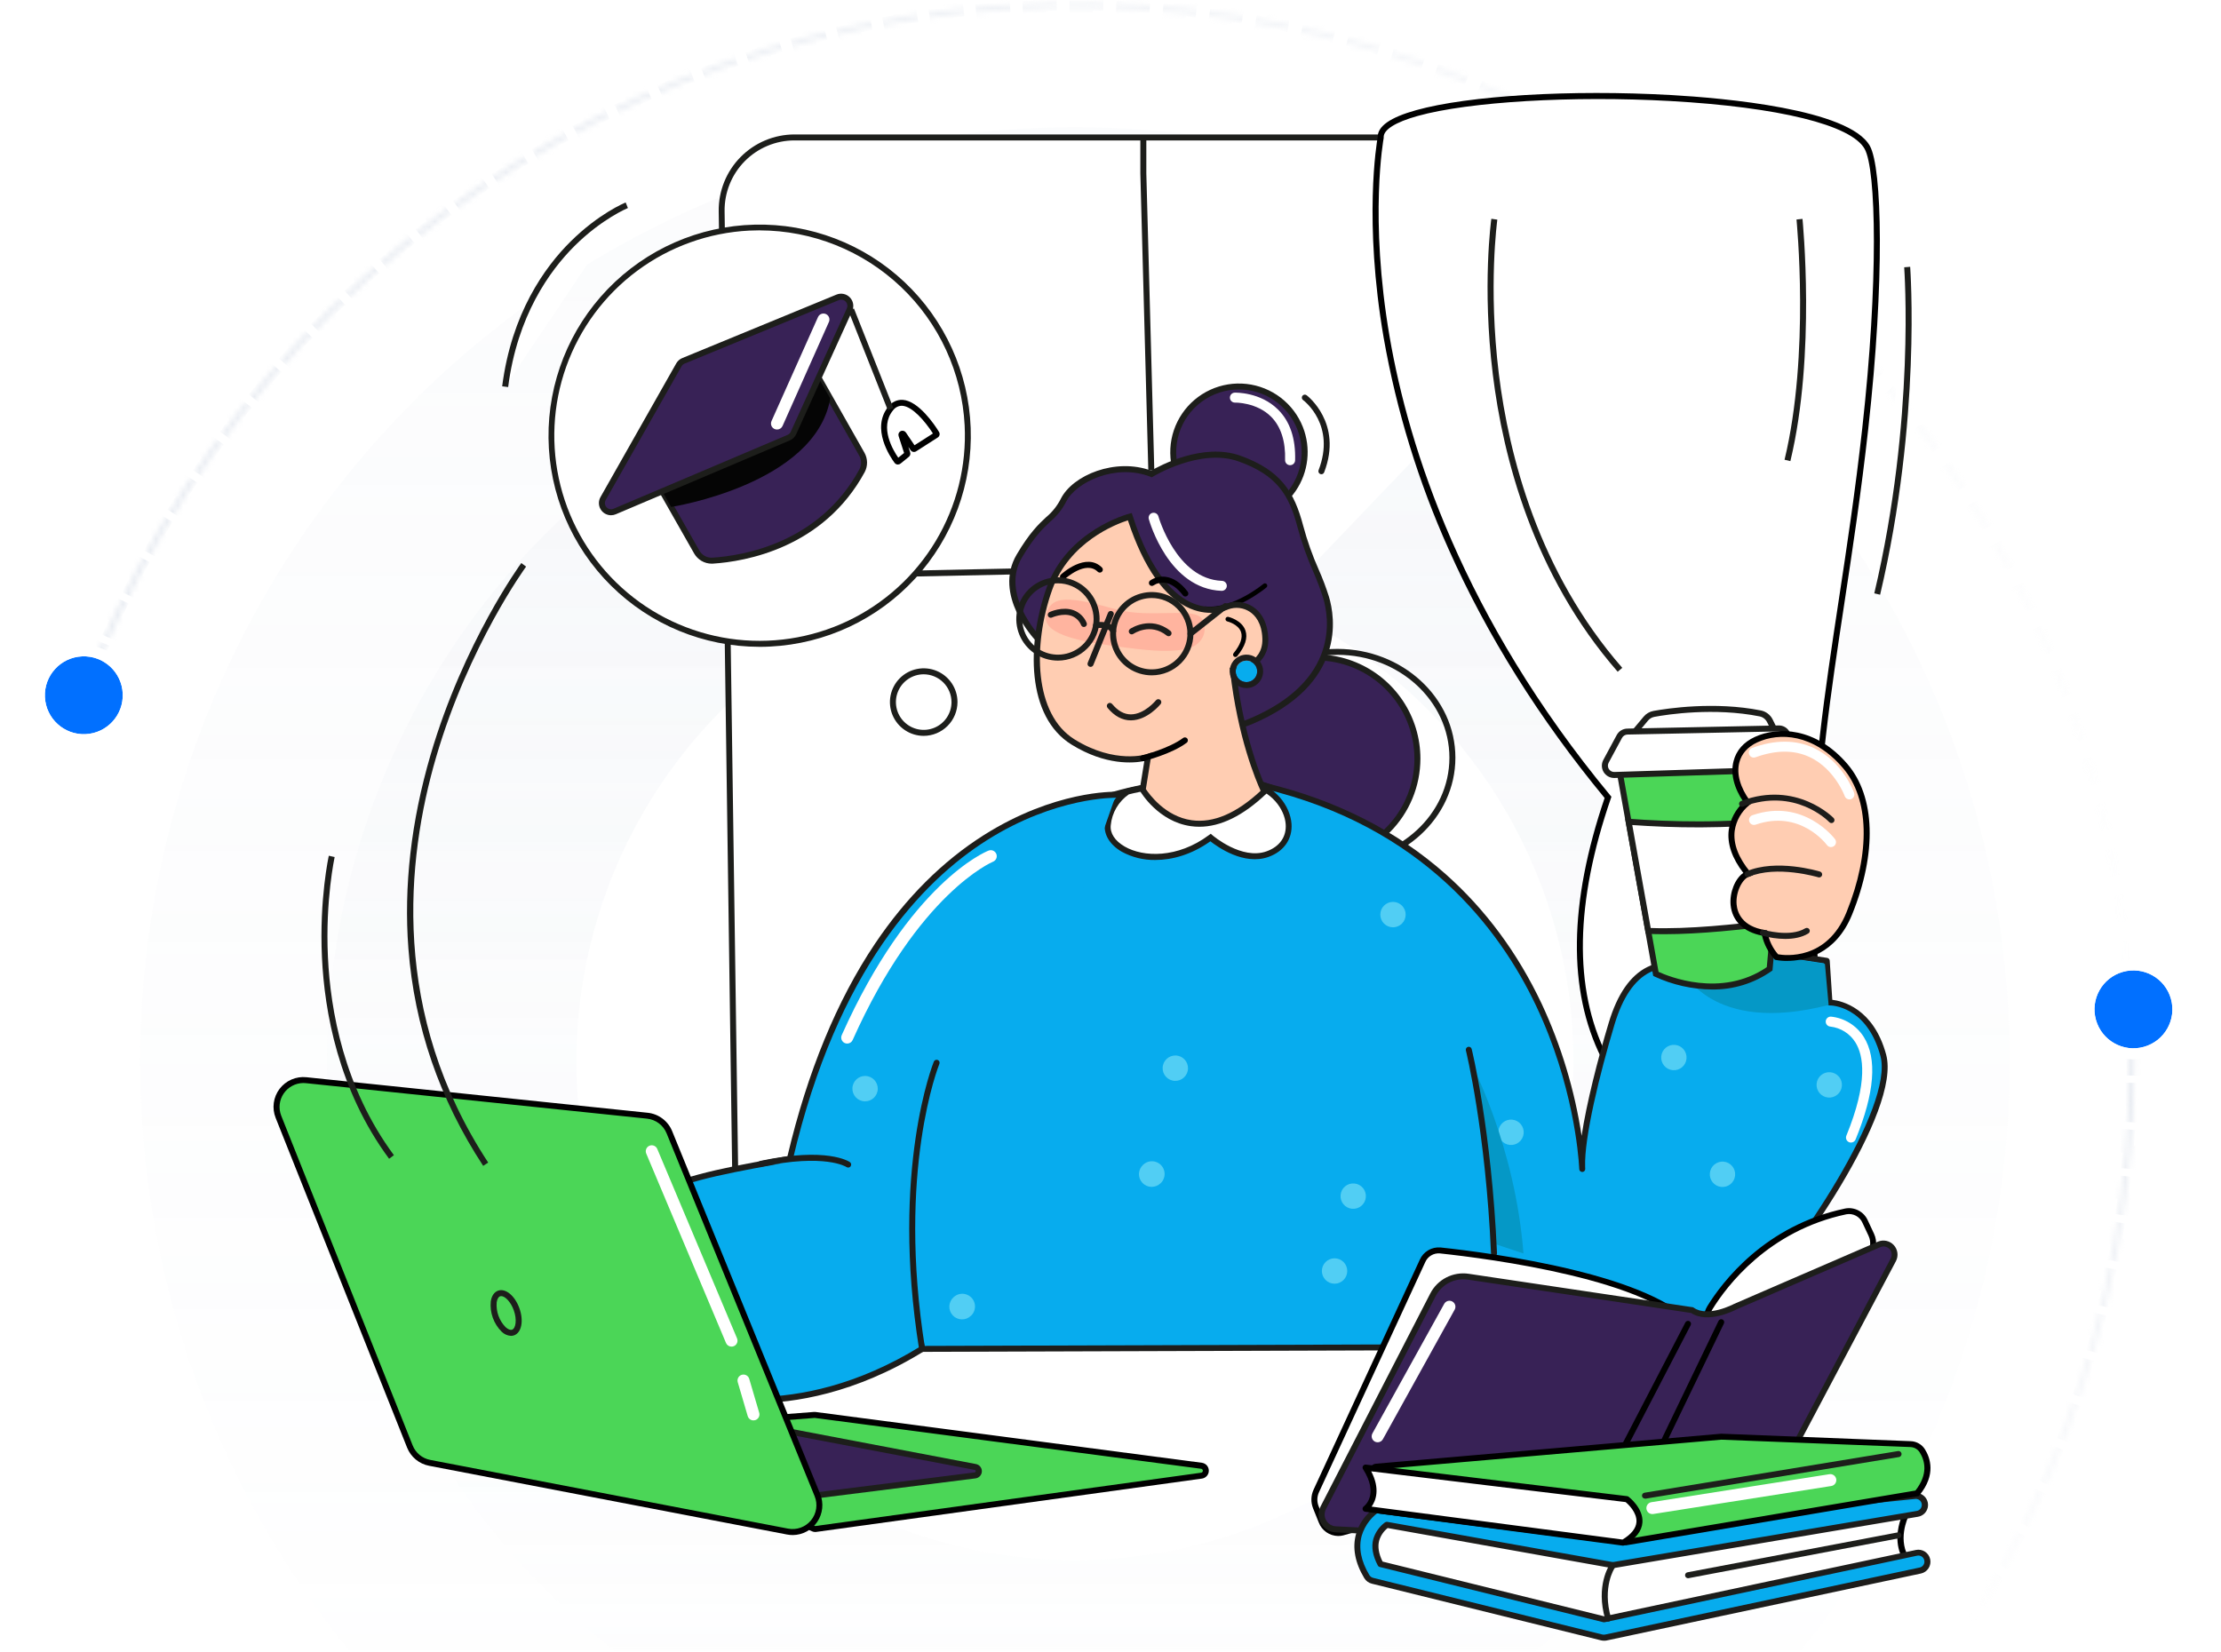 <svg width="406" height="302" viewBox="0 0 406 302" fill="none" xmlns="http://www.w3.org/2000/svg">
<mask id="mask0_2659_39312" style="mask-type:alpha" maskUnits="userSpaceOnUse" x="0" y="0" width="406" height="302">
<rect width="405.823" height="301.875" fill="#D9D9D9"/>
</mask>
<g mask="url(#mask0_2659_39312)">
<g opacity="0.5">
<mask id="path-2-inside-1_2659_39312" fill="white">
<path d="M389.979 202.563C391.995 156.306 377.371 110.858 348.759 74.457C320.146 38.055 279.439 13.11 234.015 4.142C188.592 -4.826 141.458 2.778 101.159 25.574C60.859 48.371 30.061 84.851 14.346 128.403L15.186 128.706C30.828 85.355 61.484 49.043 101.598 26.351C141.712 3.66 188.628 -3.909 233.842 5.018C279.057 13.944 319.576 38.775 348.057 75.008C376.537 111.242 391.094 156.481 389.087 202.524L389.979 202.563Z"/>
</mask>
<path d="M389.979 202.563C391.995 156.306 377.371 110.858 348.759 74.457C320.146 38.055 279.439 13.11 234.015 4.142C188.592 -4.826 141.458 2.778 101.159 25.574C60.859 48.371 30.061 84.851 14.346 128.403L15.186 128.706C30.828 85.355 61.484 49.043 101.598 26.351C141.712 3.66 188.628 -3.909 233.842 5.018C279.057 13.944 319.576 38.775 348.057 75.008C376.537 111.242 391.094 156.481 389.087 202.524L389.979 202.563Z" stroke="url(#paint0_linear_2659_39312)" stroke-width="2.848" stroke-dasharray="4.27 4.27" mask="url(#path-2-inside-1_2659_39312)"/>
</g>
<g opacity="0.5">
<mask id="path-3-inside-2_2659_39312" fill="white">
<path d="M14.604 260.571C30.489 304.062 61.43 340.421 101.819 363.06C142.207 385.698 189.37 393.117 234.758 383.972C280.146 374.826 320.756 349.722 349.225 313.209C377.695 276.696 392.141 231.191 389.944 184.942L389.052 184.985C391.239 231.02 376.86 276.315 348.521 312.66C320.183 349.005 279.761 373.993 234.582 383.097C189.403 392.2 142.457 384.815 102.255 362.281C62.053 339.747 31.254 303.555 15.443 260.265L14.604 260.571Z"/>
</mask>
<path d="M14.604 260.571C30.489 304.062 61.43 340.421 101.819 363.06C142.207 385.698 189.37 393.117 234.758 383.972C280.146 374.826 320.756 349.722 349.225 313.209C377.695 276.696 392.141 231.191 389.944 184.942L389.052 184.985C391.239 231.02 376.86 276.315 348.521 312.66C320.183 349.005 279.761 373.993 234.582 383.097C189.403 392.2 142.457 384.815 102.255 362.281C62.053 339.747 31.254 303.555 15.443 260.265L14.604 260.571Z" stroke="url(#paint1_linear_2659_39312)" stroke-width="2.848" stroke-dasharray="4.27 4.27" mask="url(#path-3-inside-2_2659_39312)"/>
</g>
<circle opacity="0.08" cx="196.502" cy="194.134" r="170.873" fill="url(#paint2_linear_2659_39312)"/>
<circle opacity="0.1" cx="196.505" cy="194.132" r="136.698" fill="url(#paint3_linear_2659_39312)"/>
<circle cx="196.505" cy="194.132" r="91.132" fill="white"/>
<g filter="url(#filter0_d_2659_39312)">
<circle cx="15.322" cy="125.091" r="7.12" transform="rotate(-2.504 15.322 125.091)" fill="#0170FF"/>
<circle cx="15.322" cy="125.091" r="8.138" transform="rotate(-2.504 15.322 125.091)" stroke="white" stroke-width="2.037"/>
</g>
<g filter="url(#filter1_d_2659_39312)">
<circle cx="389.993" cy="182.52" r="7.12" transform="rotate(-15.735 389.993 182.52)" fill="#0170FF"/>
<circle cx="389.993" cy="182.52" r="8.138" transform="rotate(-15.735 389.993 182.52)" stroke="white" stroke-width="2.037"/>
</g>
</g>
<path d="M314.719 25.133H145.232C143.466 25.133 141.717 25.484 140.088 26.165C138.459 26.846 136.982 27.845 135.742 29.102C134.503 30.36 133.525 31.851 132.867 33.489C132.208 35.128 131.882 36.881 131.908 38.647L134.383 213.769" fill="white"/>
<path d="M133.837 213.78L131.38 38.653C131.354 36.817 131.693 34.993 132.377 33.288C133.061 31.584 134.077 30.032 135.366 28.723C136.655 27.414 138.19 26.374 139.884 25.663C141.578 24.952 143.396 24.585 145.233 24.582H314.72V25.676H145.233C143.54 25.675 141.863 26.012 140.301 26.665C138.739 27.319 137.322 28.276 136.133 29.482C134.944 30.688 134.007 32.118 133.376 33.69C132.744 35.261 132.432 36.942 132.456 38.635L134.931 213.758L133.837 213.78Z" fill="#1D1E1B"/>
<path d="M184.901 103.951L132.695 105.035L132.718 106.129L184.924 105.044L184.901 103.951Z" fill="#1D1E1B"/>
<path d="M252.382 25.132C252.382 25.132 241.445 82.365 293.94 145.795C287.451 164.69 286.929 180.624 293.21 193.186C293.21 193.186 320.916 220.527 331.123 210.684C333.788 208.114 331.221 177.667 331.487 160.013C331.91 131.91 337.451 109.979 340.966 78.355C343.882 52.108 343.565 30.964 341.33 26.954C334.404 14.56 252.017 14.925 252.382 25.132Z" fill="white"/>
<path d="M325.393 213.373C313.053 213.373 293.791 194.529 292.828 193.578L292.763 193.516L292.722 193.432C286.569 181.129 286.773 165.14 293.324 145.91C281.407 131.474 271.816 116.164 264.802 100.408C259.264 88.068 255.278 75.088 252.936 61.767C249.262 40.408 251.649 26.125 251.843 25.086C251.817 23.088 254.11 21.474 258.849 20.15C268.448 17.467 287.163 16.352 305.419 17.376C315.102 17.919 338.031 19.928 341.815 26.683C344.05 30.693 344.55 51.107 341.517 78.412C340.23 90 338.684 100.193 337.189 110.05C334.681 126.604 332.308 142.239 332.042 160.018C331.947 166.336 332.217 174.323 332.476 182.048C333.048 198.919 333.303 209.344 331.51 211.072C329.833 212.687 327.737 213.373 325.393 213.373ZM293.659 192.863C295.143 194.322 321.266 219.435 330.744 210.292C332.279 208.812 331.798 194.617 331.375 182.095C331.116 174.356 330.846 166.354 330.941 160.007C331.211 142.145 333.584 126.469 336.099 109.893C337.594 100.051 339.136 89.865 340.423 78.299C343.39 51.585 342.975 30.988 340.853 27.222C338.411 22.848 325.141 19.585 305.35 18.473C287.488 17.471 268.48 18.594 259.137 21.207C255.083 22.341 252.878 23.727 252.94 25.112V25.174V25.232C252.914 25.378 250.268 39.741 254.033 61.639C257.522 81.849 267.35 112.795 294.37 145.447L294.567 145.681L294.469 145.972C287.921 165.002 287.655 180.775 293.659 192.863Z" fill="black"/>
<path d="M210.46 86.015L209.002 31.698V25.137" fill="white"/>
<path d="M209.913 86.03L208.455 31.713V25.137H209.549V31.698L211.007 86.001L209.913 86.03Z" fill="#1D1E1B"/>
<path d="M295.715 122.828C280.182 105.02 274.728 83.458 272.891 68.493C270.901 52.293 272.603 40.124 272.618 40.004L273.711 40.161C273.711 40.281 272.013 52.329 273.992 68.391C275.815 83.188 281.206 104.521 296.55 122.11L295.715 122.828Z" fill="#1D1E1B"/>
<path d="M327.281 84.315L326.217 84.06C330.879 64.696 328.404 40.381 328.404 40.136L329.498 40.023C329.505 40.257 331.987 64.765 327.281 84.315Z" fill="#1D1E1B"/>
<path d="M348.62 48.828C348.62 48.828 350.808 76.169 343.152 108.613L348.62 48.828Z" fill="white"/>
<path d="M343.686 108.741L342.621 108.49C350.167 76.509 348.089 49.146 348.089 48.873L349.183 48.785C349.187 49.062 351.272 76.585 343.686 108.741Z" fill="#1D1E1B"/>
<path d="M330.212 112.803C330.135 112.803 330.058 112.796 329.982 112.782C329.842 112.751 329.709 112.694 329.591 112.612C329.472 112.53 329.371 112.426 329.293 112.305C329.216 112.184 329.162 112.049 329.137 111.907C329.111 111.766 329.114 111.621 329.144 111.48C337.751 71.304 333.901 32.374 333.861 31.988C333.832 31.698 333.919 31.408 334.103 31.182C334.287 30.956 334.554 30.812 334.844 30.783C335.134 30.753 335.424 30.84 335.65 31.025C335.876 31.209 336.019 31.476 336.049 31.765C336.089 32.156 339.978 71.409 331.291 111.939C331.238 112.186 331.102 112.406 330.906 112.563C330.709 112.721 330.464 112.806 330.212 112.803Z" fill="white"/>
<path d="M276.26 103.688C276.051 103.688 275.845 103.628 275.668 103.514C275.492 103.4 275.352 103.238 275.265 103.047C262.506 75.01 267.471 40.083 267.522 39.736C267.564 39.449 267.719 39.191 267.952 39.017C268.184 38.844 268.477 38.77 268.764 38.812C269.051 38.854 269.309 39.009 269.483 39.242C269.656 39.474 269.73 39.766 269.688 40.053C269.637 40.396 264.781 74.685 277.256 102.142C277.317 102.274 277.351 102.416 277.357 102.561C277.362 102.705 277.339 102.849 277.289 102.985C277.238 103.121 277.161 103.245 277.062 103.351C276.963 103.456 276.844 103.541 276.712 103.601C276.57 103.663 276.416 103.693 276.26 103.688Z" fill="white"/>
<path d="M244.466 158.442C232.563 158.442 222.885 149.518 222.885 138.545C222.885 127.572 232.563 118.648 244.466 118.648C256.368 118.648 266.047 127.572 266.047 138.545C266.047 149.518 256.364 158.442 244.466 158.442ZM244.466 119.742C233.165 119.742 223.978 128.178 223.978 138.545C223.978 148.913 233.169 157.348 244.466 157.348C255.763 157.348 264.953 148.913 264.953 138.545C264.953 128.178 255.763 119.731 244.466 119.731V119.742Z" fill="#1D1E1B"/>
<path d="M240.594 157.226C250.817 157.226 259.105 148.938 259.105 138.715C259.105 128.491 250.817 120.203 240.594 120.203C230.37 120.203 222.082 128.491 222.082 138.715C222.082 148.938 230.37 157.226 240.594 157.226Z" fill="#382256"/>
<path d="M240.593 157.773C236.824 157.773 233.139 156.655 230.005 154.561C226.871 152.467 224.428 149.49 222.986 146.008C221.543 142.525 221.166 138.693 221.901 134.996C222.637 131.3 224.452 127.904 227.117 125.238C229.782 122.573 233.178 120.758 236.875 120.022C240.572 119.287 244.404 119.665 247.887 121.107C251.369 122.549 254.346 124.992 256.44 128.126C258.534 131.261 259.652 134.945 259.652 138.715C259.646 143.767 257.636 148.612 254.063 152.184C250.49 155.757 245.646 157.767 240.593 157.773ZM240.593 120.753C237.04 120.753 233.567 121.807 230.612 123.781C227.658 125.756 225.355 128.561 223.996 131.844C222.636 135.127 222.281 138.739 222.974 142.224C223.668 145.709 225.379 148.91 227.892 151.422C230.405 153.935 233.606 155.646 237.091 156.338C240.576 157.031 244.188 156.675 247.471 155.314C250.753 153.954 253.559 151.651 255.532 148.696C257.506 145.741 258.559 142.268 258.558 138.715C258.552 133.952 256.658 129.386 253.29 126.019C249.922 122.652 245.356 120.758 240.593 120.753Z" fill="#1D1E1B"/>
<path d="M208.827 144.053C147.912 155.824 168.56 246.65 168.56 246.65L273.847 246.318C273.847 246.318 288.575 151.457 219.713 140.859" fill="#07ACEE"/>
<path d="M168.561 247.195C168.437 247.194 168.317 247.151 168.219 247.074C168.122 246.997 168.054 246.889 168.025 246.768C166.047 237.061 164.931 227.198 164.69 217.295C164.303 202.082 166.02 180.614 176.381 164.735C183.795 153.369 194.673 146.231 208.712 143.515C208.855 143.487 209.002 143.518 209.123 143.599C209.243 143.68 209.326 143.806 209.353 143.949C209.381 144.091 209.351 144.239 209.269 144.359C209.188 144.48 209.062 144.563 208.92 144.59C195.184 147.244 184.546 154.225 177.299 165.329C167.092 180.968 165.404 202.192 165.78 217.244C166.025 226.936 167.103 236.59 169.002 246.097L273.375 245.769C274.575 236.183 274.916 226.508 274.392 216.861C273.582 201.714 270.141 180.279 258.352 164.184C249.136 151.6 236.115 143.934 219.63 141.4C219.558 141.39 219.489 141.365 219.427 141.328C219.365 141.29 219.311 141.241 219.267 141.182C219.224 141.124 219.193 141.058 219.175 140.987C219.158 140.917 219.154 140.843 219.165 140.772C219.176 140.7 219.201 140.631 219.238 140.569C219.276 140.506 219.325 140.452 219.383 140.409C219.442 140.366 219.508 140.335 219.578 140.317C219.649 140.3 219.722 140.296 219.794 140.307C236.563 142.888 249.843 150.704 259.234 163.528C271.184 179.849 274.665 201.517 275.482 216.817C276.029 226.687 275.662 236.586 274.388 246.389C274.368 246.518 274.303 246.635 274.204 246.72C274.105 246.805 273.979 246.852 273.848 246.852L168.561 247.184V247.195Z" fill="#1D1D1B"/>
<path d="M275.604 247.844C301.289 259.211 312.102 246.507 318.839 239.639C328.339 229.946 346.908 202.667 344.269 192.941C341.63 183.215 334.426 183.291 334.426 183.291L333.927 175.665L307.636 171.695L306.841 176.799C306.841 176.799 298.636 173.682 294.596 187.145C291.913 196.087 288.877 208.346 289.212 213.731C289.212 213.731 287.499 157.175 231.137 143.684" fill="#07ACEE"/>
<path d="M294.291 252.919C289.041 252.919 282.822 251.636 275.386 248.344C275.316 248.318 275.253 248.278 275.199 248.226C275.145 248.174 275.103 248.113 275.074 248.044C275.045 247.975 275.031 247.902 275.032 247.827C275.032 247.753 275.048 247.68 275.078 247.611C275.108 247.543 275.152 247.482 275.206 247.432C275.261 247.381 275.325 247.342 275.395 247.317C275.465 247.292 275.54 247.282 275.614 247.287C275.688 247.291 275.761 247.311 275.827 247.345C300.138 258.103 310.659 247.272 317.622 240.102L318.449 239.256C328.587 228.91 346.242 202.302 343.745 193.087C341.248 183.871 334.719 183.831 334.442 183.838C334.303 183.838 334.169 183.786 334.067 183.691C333.966 183.596 333.904 183.466 333.895 183.328L333.425 176.139L308.107 172.319L307.396 176.875C307.383 176.955 307.353 177.031 307.307 177.098C307.262 177.165 307.202 177.22 307.133 177.261C307.063 177.302 306.985 177.328 306.905 177.335C306.824 177.343 306.743 177.333 306.667 177.306C304.982 176.811 303.171 176.982 301.607 177.783C298.789 179.187 296.617 182.384 295.144 187.294C292.395 196.451 289.577 207.996 289.763 213.355C289.763 213.574 289.781 213.694 289.781 213.72C289.788 213.865 289.737 214.007 289.639 214.114C289.542 214.221 289.405 214.285 289.26 214.292C289.115 214.299 288.974 214.248 288.866 214.15C288.759 214.052 288.695 213.916 288.688 213.771C288.688 213.658 288.688 213.541 288.67 213.406C288.546 211.179 287.543 198.172 280.821 183.955C274.052 169.639 259.918 151.121 231.035 144.22C230.904 144.178 230.794 144.088 230.727 143.968C230.659 143.848 230.639 143.707 230.671 143.573C230.703 143.439 230.784 143.322 230.898 143.245C231.012 143.169 231.151 143.138 231.287 143.159C244.232 146.257 255.365 151.908 264.376 159.928C271.583 166.347 277.456 174.294 281.827 183.55C285.396 191.204 287.852 199.329 289.118 207.679C290.018 201.697 292.067 193.706 294.076 187.006C295.643 181.778 298.017 178.352 301.13 176.817C302.758 176 304.614 175.757 306.397 176.128L307.101 171.637C307.123 171.495 307.201 171.367 307.317 171.282C307.433 171.196 307.578 171.16 307.721 171.181L334.011 175.147C334.135 175.166 334.248 175.227 334.332 175.319C334.417 175.411 334.467 175.53 334.474 175.654L334.945 182.81C336.709 183.018 342.491 184.345 344.787 192.824C347.583 203.126 328.401 230.678 319.218 240.047L318.395 240.889C313.674 245.738 306.696 252.919 294.291 252.919Z" fill="#1D1D1B"/>
<path d="M307.494 177.275C307.494 177.275 312.682 189.334 334.273 183.757L333.599 176.247L308.446 172.383L307.494 177.275Z" fill="#0598C6"/>
<path d="M249.675 218.932C249.799 217.656 248.866 216.521 247.591 216.398C246.317 216.274 245.183 217.209 245.06 218.486C244.936 219.762 245.869 220.897 247.144 221.02C248.418 221.144 249.552 220.209 249.675 218.932Z" fill="#51CEF4"/>
<path d="M217.11 195.831C217.395 194.58 216.615 193.336 215.366 193.051C214.118 192.766 212.875 193.548 212.589 194.799C212.304 196.049 213.084 197.294 214.333 197.579C215.581 197.864 216.824 197.081 217.11 195.831Z" fill="#51CEF4"/>
<path d="M308.292 193.589C308.416 192.312 307.483 191.177 306.208 191.054C304.934 190.931 303.8 191.865 303.677 193.142C303.553 194.418 304.486 195.553 305.761 195.677C307.035 195.8 308.169 194.865 308.292 193.589Z" fill="#51CEF4"/>
<path d="M336.695 198.593C336.818 197.316 335.885 196.181 334.611 196.058C333.336 195.934 332.203 196.869 332.079 198.146C331.956 199.422 332.889 200.557 334.163 200.68C335.438 200.804 336.571 199.869 336.695 198.593Z" fill="#51CEF4"/>
<path d="M325.16 234.204C325.289 232.922 324.355 231.778 323.074 231.65C321.794 231.522 320.651 232.458 320.523 233.74C320.395 235.023 321.329 236.166 322.61 236.294C323.89 236.422 325.032 235.487 325.16 234.204Z" fill="#51CEF4"/>
<path d="M278.527 207.26C278.65 205.984 277.717 204.849 276.443 204.726C275.168 204.602 274.035 205.537 273.911 206.814C273.788 208.09 274.721 209.225 275.995 209.348C277.27 209.472 278.403 208.537 278.527 207.26Z" fill="#51CEF4"/>
<path d="M317.179 214.94C317.303 213.664 316.37 212.529 315.095 212.405C313.821 212.282 312.687 213.217 312.564 214.493C312.44 215.77 313.373 216.905 314.647 217.028C315.922 217.152 317.055 216.217 317.179 214.94Z" fill="#51CEF4"/>
<path d="M206.137 144.721C205.117 145.4 204.262 146.298 203.631 147.348C203.001 148.398 202.611 149.575 202.491 150.794C201.901 155.738 212.122 159.926 221.265 153.135C221.265 153.135 226.777 157.939 231.698 156.164C238.475 153.714 235.606 144.706 228.418 143.234C219.26 141.356 206.137 144.721 206.137 144.721Z" fill="white"/>
<path d="M211.186 157.245C209.038 157.281 206.918 156.755 205.036 155.721C202.889 154.474 201.755 152.611 201.966 150.73C202.506 146.214 205.729 144.325 205.863 144.249L205.929 144.212L205.998 144.194C206.542 144.055 219.352 140.818 228.549 142.699C233.19 143.651 235.84 147.395 236.088 150.599C236.288 153.388 234.724 155.659 231.899 156.68C227.393 158.305 222.57 154.857 221.258 153.829C217.842 156.26 214.299 157.245 211.186 157.245ZM206.348 145.248C205.421 145.889 204.646 146.725 204.076 147.697C203.506 148.669 203.156 149.754 203.049 150.876C202.878 152.334 203.8 153.756 205.601 154.791C209.002 156.763 215.261 156.953 220.966 152.713L221.331 152.451L221.663 152.739C221.717 152.783 227 157.31 231.553 155.655C233.922 154.798 235.198 152.987 235.023 150.683C234.823 147.956 232.42 144.61 228.356 143.775C219.741 142.014 207.438 144.963 206.348 145.248Z" fill="#1D1E1B"/>
<path d="M243.959 234.722C245.24 234.722 246.278 233.683 246.278 232.4C246.278 231.118 245.24 230.078 243.959 230.078C242.679 230.078 241.641 231.118 241.641 232.4C241.641 233.683 242.679 234.722 243.959 234.722Z" fill="#51CEF4"/>
<path d="M176.016 199C177.296 199 178.334 197.96 178.334 196.678C178.334 195.395 177.296 194.355 176.016 194.355C174.735 194.355 173.697 195.395 173.697 196.678C173.697 197.96 174.735 199 176.016 199Z" fill="#51CEF4"/>
<path d="M212.156 216.359C212.435 216.097 212.646 215.772 212.769 215.41C212.892 215.049 212.925 214.662 212.863 214.285C212.802 213.908 212.649 213.552 212.418 213.248C212.186 212.944 211.884 212.701 211.537 212.542C211.119 212.348 210.652 212.284 210.197 212.358C209.742 212.432 209.32 212.641 208.985 212.958C208.753 213.163 208.565 213.412 208.431 213.691C208.297 213.971 208.221 214.274 208.206 214.583C208.191 214.892 208.238 215.201 208.344 215.492C208.45 215.783 208.613 216.049 208.824 216.276C209.035 216.503 209.289 216.685 209.571 216.812C209.853 216.94 210.158 217.009 210.467 217.017C210.777 217.024 211.085 216.97 211.373 216.857C211.661 216.744 211.924 216.575 212.146 216.359H212.156Z" fill="#51CEF4"/>
<path d="M177.492 240.589C177.772 240.329 177.983 240.003 178.107 239.641C178.231 239.279 178.263 238.893 178.202 238.515C178.141 238.138 177.988 237.781 177.756 237.477C177.524 237.173 177.22 236.931 176.873 236.772C176.455 236.579 175.988 236.514 175.533 236.589C175.078 236.663 174.656 236.871 174.321 237.188C174.089 237.393 173.901 237.643 173.767 237.922C173.634 238.201 173.557 238.504 173.542 238.814C173.527 239.123 173.574 239.432 173.68 239.722C173.786 240.013 173.949 240.28 174.16 240.507C174.371 240.733 174.625 240.916 174.907 241.043C175.189 241.17 175.494 241.24 175.803 241.247C176.113 241.255 176.421 241.201 176.709 241.088C176.997 240.975 177.26 240.805 177.482 240.589H177.492Z" fill="#51CEF4"/>
<path d="M254.639 169.554C255.919 169.554 256.957 168.515 256.957 167.232C256.957 165.95 255.919 164.91 254.639 164.91C253.358 164.91 252.32 165.95 252.32 167.232C252.32 168.515 253.358 169.554 254.639 169.554Z" fill="#51CEF4"/>
<path d="M268.9 194.363C268.9 194.363 276.979 209.506 278.492 229.195L273.443 227.511C273.443 227.511 272.94 210.866 268.9 194.363Z" fill="#0598C6"/>
<path d="M268.492 191.941C268.492 191.941 272.098 206.304 273.107 229.19L268.492 191.941Z" fill="#07ACEE"/>
<path d="M273.107 229.739C272.967 229.739 272.831 229.685 272.729 229.588C272.628 229.491 272.567 229.358 272.561 229.218C271.565 206.66 268 192.22 267.964 192.074C267.928 191.934 267.95 191.785 268.025 191.66C268.099 191.536 268.22 191.446 268.361 191.411C268.502 191.376 268.651 191.398 268.775 191.472C268.899 191.547 268.989 191.668 269.024 191.808C269.061 191.954 272.652 206.492 273.654 229.167C273.66 229.311 273.609 229.453 273.511 229.56C273.413 229.667 273.278 229.731 273.133 229.739H273.107Z" fill="#1D1D1B"/>
<path d="M338.357 208.916C338.239 208.916 338.123 208.893 338.014 208.847C337.903 208.802 337.803 208.735 337.718 208.651C337.632 208.567 337.565 208.467 337.518 208.356C337.472 208.246 337.448 208.128 337.447 208.008C337.447 207.888 337.47 207.77 337.515 207.659C341.543 197.816 340.639 192.957 339.17 190.602C338.675 189.807 338.008 189.134 337.217 188.634C336.426 188.133 335.532 187.818 334.602 187.711C334.361 187.697 334.134 187.587 333.973 187.407C333.812 187.226 333.73 186.988 333.744 186.747C333.758 186.505 333.867 186.279 334.048 186.118C334.229 185.957 334.466 185.874 334.708 185.888C335.921 186.013 337.09 186.412 338.127 187.054C339.164 187.696 340.041 188.565 340.694 189.596C343.184 193.544 342.684 199.85 339.203 208.344C339.135 208.513 339.018 208.657 338.867 208.759C338.716 208.861 338.539 208.916 338.357 208.916Z" fill="white"/>
<path d="M226.502 94.692C233.123 94.692 238.491 89.316 238.491 82.684C238.491 76.052 233.123 70.676 226.502 70.676C219.88 70.676 214.512 76.052 214.512 82.684C214.512 89.316 219.88 94.692 226.502 94.692Z" fill="#382256"/>
<path d="M226.502 95.242C224.218 95.246 221.976 94.626 220.017 93.45C218.059 92.274 216.458 90.586 215.388 88.568C214.317 86.55 213.818 84.278 213.943 81.997C214.068 79.716 214.812 77.512 216.097 75.623C217.381 73.734 219.156 72.231 221.232 71.275C223.307 70.32 225.603 69.949 227.874 70.202C230.144 70.455 232.302 71.323 234.116 72.712C235.93 74.1 237.331 75.957 238.168 78.083C238.917 79.986 239.19 82.043 238.963 84.075C238.737 86.107 238.018 88.053 236.868 89.744C235.718 91.435 234.173 92.82 232.367 93.778C230.56 94.736 228.547 95.239 226.502 95.242ZM226.502 71.215C224.05 71.209 221.66 71.99 219.683 73.443C217.707 74.895 216.248 76.943 215.521 79.286C214.795 81.629 214.838 84.143 215.646 86.459C216.453 88.775 217.982 90.771 220.008 92.154C222.033 93.538 224.449 94.235 226.9 94.144C229.351 94.053 231.709 93.179 233.626 91.65C235.544 90.12 236.921 88.016 237.554 85.646C238.188 83.277 238.045 80.767 237.147 78.484C236.306 76.345 234.841 74.508 232.943 73.212C231.045 71.916 228.801 71.22 226.502 71.215Z" fill="#1D1E1B"/>
<path d="M189.744 116.777C189.744 116.777 182.107 108.794 186.329 101.656C190.55 94.518 192.435 95.338 194.411 91.427C196.387 87.515 204.031 84.114 210.494 86.651C210.494 86.651 219.291 81.227 226.563 83.834C233.836 86.44 236.111 90.235 237.696 96.257C239.282 102.279 241.156 105.061 242.414 109.257C243.671 113.453 245.071 125.041 228.484 131.964C211.898 138.887 189.744 116.777 189.744 116.777Z" fill="#382256"/>
<path d="M221.556 133.832C215.964 133.832 209.544 131.678 202.6 127.431C197.839 124.475 193.399 121.034 189.348 117.162C189.024 116.826 181.474 108.795 185.856 101.384C188.237 97.356 189.899 95.81 191.237 94.564C192.352 93.635 193.265 92.487 193.92 91.192C196.107 86.857 203.916 83.657 210.437 86.055C211.928 85.188 219.893 80.868 226.747 83.325C234.231 86.011 236.622 90.051 238.223 96.128C238.958 98.871 239.906 101.552 241.059 104.148C241.778 105.767 242.405 107.426 242.936 109.116C244.03 112.762 246.217 125.156 228.694 132.487C226.427 133.405 224.001 133.862 221.556 133.832ZM190.139 116.393C190.573 116.823 212.3 138.127 228.274 131.459C244.959 124.493 242.914 112.824 241.894 109.412C241.375 107.76 240.767 106.137 240.071 104.552C238.899 101.912 237.933 99.184 237.184 96.394C235.638 90.535 233.462 86.879 226.397 84.364C219.471 81.874 210.882 87.08 210.794 87.134L210.565 87.277L210.31 87.178C203.963 84.688 196.709 88.144 194.915 91.691C194.201 93.102 193.209 94.355 191.999 95.373C190.715 96.569 189.115 98.056 186.815 101.935C182.881 108.562 189.932 116.174 190.139 116.393Z" fill="#1D1E1B"/>
<path d="M220.264 111.737H220.301C225.619 112.291 231.266 107.614 231.503 107.417C231.589 107.344 231.643 107.24 231.654 107.128C231.664 107.015 231.629 106.903 231.558 106.816C231.522 106.772 231.478 106.736 231.428 106.71C231.379 106.683 231.324 106.667 231.268 106.662C231.212 106.657 231.156 106.663 231.102 106.68C231.049 106.697 230.999 106.724 230.956 106.761C230.901 106.808 225.346 111.405 220.384 110.888C220.277 110.879 220.169 110.912 220.085 110.979C220 111.046 219.944 111.143 219.928 111.251C219.913 111.358 219.938 111.467 220 111.556C220.061 111.645 220.155 111.707 220.26 111.73L220.264 111.737Z" fill="black"/>
<path d="M209.873 138.416L208.907 144.387C208.907 144.387 216.982 158.185 231.119 144.723C231.119 144.723 226.956 136.466 225.414 122.606C225.414 122.606 231.487 122.165 231.312 116.773C231.137 111.382 227.032 109.847 224.327 110.94C224.327 110.94 213.573 116.354 206.541 94.492C206.541 94.492 195.528 97.27 191.828 107.725C188.128 118.18 188.467 130.95 196.203 135.722C203.938 140.494 209.873 138.416 209.873 138.416Z" fill="#FFCDB2"/>
<path d="M219.233 151.169C218.711 151.17 218.19 151.133 217.673 151.06C211.735 150.222 208.56 144.892 208.417 144.666L208.319 144.495L209.183 139.154C207.233 139.551 202.144 140.014 195.895 136.158C187.587 131.032 187.69 117.715 191.299 107.512C195.053 96.907 206.278 93.962 206.391 93.936L206.886 93.809L207.047 94.297C210.546 105.179 214.939 108.995 218.012 110.279C221.435 111.715 224.042 110.439 224.067 110.424L224.111 110.403C224.917 110.098 225.784 109.988 226.64 110.082C227.497 110.175 228.319 110.47 229.04 110.942C230.764 112.076 231.759 114.135 231.843 116.746C232 121.576 227.592 122.793 226.01 123.074C227.571 136.347 231.559 144.396 231.602 144.48L231.785 144.845L231.489 145.125C227.272 149.139 223.16 151.169 219.233 151.169ZM209.464 144.272C210.032 145.143 212.974 149.299 217.848 149.977C221.785 150.532 226.025 148.72 230.447 144.6C229.634 142.829 226.222 134.842 224.866 122.669L224.8 122.104L225.369 122.061C225.595 122.061 230.917 121.587 230.76 116.778C230.669 113.906 229.452 112.517 228.449 111.857C227.879 111.482 227.228 111.246 226.55 111.169C225.872 111.092 225.185 111.175 224.545 111.412C224.22 111.569 221.337 112.852 217.6 111.288C212.916 109.327 209.074 103.895 206.179 95.139C204.039 95.828 195.458 99.073 192.327 107.88C188.747 117.992 189.02 130.631 196.468 135.221C203.861 139.785 209.617 137.915 209.675 137.893L210.536 137.601L209.464 144.272Z" fill="#1D1E1B"/>
<path d="M225.75 120.124C225.826 120.138 225.904 120.131 225.976 120.105C226.049 120.079 226.113 120.033 226.162 119.974C227.62 118.188 228.12 116.617 227.668 115.297C227.022 113.394 224.645 112.818 224.547 112.793C224.437 112.767 224.321 112.785 224.224 112.845C224.128 112.904 224.059 113 224.033 113.11C224.007 113.22 224.026 113.336 224.085 113.433C224.145 113.529 224.24 113.598 224.35 113.624C224.376 113.624 226.373 114.123 226.862 115.574C227.208 116.599 226.749 117.896 225.498 119.435C225.428 119.522 225.395 119.634 225.406 119.746C225.418 119.858 225.473 119.961 225.56 120.033C225.615 120.078 225.68 120.109 225.75 120.124Z" fill="black"/>
<path d="M204.218 111.46C210.174 113.101 218.457 110.928 219.725 113.167C220.994 115.405 219.765 118.234 216.444 118.755C213.123 119.276 209.901 118.992 203.295 118.077C196.69 117.162 190.288 115.777 191.265 112.27C192.242 108.763 195.461 109.047 204.218 111.46Z" fill="#FFB49F"/>
<path d="M227.846 124.723C228.929 124.723 229.807 123.843 229.807 122.758C229.807 121.673 228.929 120.793 227.846 120.793C226.763 120.793 225.885 121.673 225.885 122.758C225.885 123.843 226.763 124.723 227.846 124.723Z" fill="#07ACEE"/>
<path d="M227.847 120.793C228.306 120.79 228.752 120.947 229.107 121.238C229.462 121.53 229.704 121.936 229.791 122.387C229.877 122.838 229.803 123.305 229.582 123.707C229.36 124.109 229.004 124.42 228.576 124.588C228.344 124.678 228.097 124.724 227.847 124.723C227.326 124.723 226.827 124.516 226.458 124.147C226.09 123.779 225.883 123.279 225.883 122.758C225.883 122.237 226.09 121.737 226.458 121.368C226.827 121 227.326 120.793 227.847 120.793ZM227.847 119.699C227.464 119.698 227.084 119.77 226.728 119.911C226.065 120.171 225.513 120.655 225.169 121.279C224.824 121.902 224.708 122.627 224.841 123.327C224.973 124.027 225.346 124.659 225.895 125.114C226.444 125.568 227.135 125.817 227.847 125.816C228.23 125.817 228.61 125.746 228.967 125.605C229.72 125.306 230.324 124.721 230.647 123.977C230.97 123.234 230.986 122.393 230.691 121.639C230.469 121.065 230.079 120.573 229.571 120.226C229.063 119.88 228.462 119.696 227.847 119.699Z" fill="#1D1D1B"/>
<path d="M206.718 131.715C205.162 131.715 203.736 130.956 202.486 129.458C202.433 129.404 202.391 129.339 202.364 129.268C202.337 129.197 202.325 129.121 202.329 129.045C202.333 128.969 202.352 128.895 202.386 128.827C202.42 128.759 202.467 128.699 202.526 128.65C202.584 128.601 202.652 128.565 202.725 128.544C202.798 128.522 202.874 128.516 202.95 128.526C203.025 128.536 203.098 128.562 203.163 128.601C203.228 128.64 203.284 128.692 203.328 128.754C204.36 129.994 205.515 130.621 206.718 130.621H206.747C209.223 130.603 211.293 128.069 211.315 128.044C211.406 127.93 211.539 127.858 211.684 127.843C211.828 127.828 211.973 127.87 212.086 127.962C212.199 128.053 212.271 128.186 212.287 128.33C212.302 128.475 212.26 128.619 212.168 128.733C212.07 128.853 209.744 131.693 206.755 131.715H206.718Z" fill="#1D1D1B"/>
<path d="M199.343 121.938C199.273 121.939 199.203 121.925 199.139 121.898C199.005 121.843 198.897 121.738 198.841 121.605C198.784 121.471 198.782 121.321 198.836 121.187L202.54 112.051C202.568 111.983 202.608 111.921 202.66 111.869C202.712 111.817 202.774 111.776 202.842 111.748C202.91 111.72 202.983 111.706 203.056 111.707C203.129 111.708 203.202 111.723 203.269 111.752C203.336 111.779 203.397 111.818 203.448 111.869C203.5 111.919 203.54 111.979 203.568 112.045C203.596 112.111 203.61 112.182 203.61 112.254C203.61 112.326 203.596 112.397 203.568 112.463L199.864 121.599C199.822 121.701 199.75 121.789 199.657 121.849C199.564 121.91 199.454 121.941 199.343 121.938Z" fill="#1D1D1B"/>
<path d="M194.299 106.005C194.19 106.003 194.084 105.969 193.994 105.907C193.904 105.844 193.835 105.756 193.796 105.654C193.757 105.552 193.749 105.441 193.774 105.334C193.799 105.228 193.855 105.131 193.935 105.057C194.121 104.882 198.539 100.865 201.452 103.781C201.548 103.885 201.601 104.022 201.598 104.163C201.596 104.305 201.538 104.44 201.438 104.54C201.338 104.64 201.203 104.698 201.061 104.7C200.92 104.703 200.783 104.65 200.679 104.554C198.492 102.367 194.715 105.822 194.679 105.859C194.576 105.954 194.44 106.007 194.299 106.005Z" fill="black"/>
<path d="M216.682 109.07C216.597 109.07 216.514 109.051 216.439 109.014C216.364 108.976 216.298 108.922 216.248 108.855C215.183 107.473 214.061 106.7 212.927 106.555C212.217 106.459 211.497 106.625 210.9 107.021C210.785 107.11 210.64 107.15 210.496 107.132C210.352 107.114 210.222 107.039 210.133 106.925C210.044 106.81 210.004 106.665 210.022 106.521C210.04 106.377 210.114 106.246 210.229 106.157C211.056 105.582 212.067 105.337 213.065 105.468C214.505 105.654 215.869 106.562 217.112 108.188C217.174 108.268 217.213 108.365 217.224 108.467C217.234 108.568 217.216 108.671 217.171 108.763C217.127 108.855 217.057 108.932 216.97 108.986C216.884 109.041 216.784 109.07 216.682 109.07Z" fill="black"/>
<path d="M208.986 138.635C208.986 138.635 213.911 137.41 216.602 135.391L208.986 138.635Z" fill="#4BD657"/>
<path d="M208.986 139.181C208.841 139.198 208.695 139.157 208.58 139.067C208.465 138.977 208.39 138.844 208.373 138.699C208.356 138.554 208.397 138.408 208.487 138.293C208.577 138.179 208.709 138.104 208.854 138.087C208.902 138.087 213.703 136.862 216.273 134.934C216.33 134.891 216.396 134.859 216.465 134.841C216.535 134.823 216.607 134.82 216.678 134.83C216.749 134.84 216.818 134.864 216.879 134.901C216.941 134.937 216.995 134.986 217.038 135.043C217.081 135.1 217.113 135.166 217.13 135.235C217.148 135.305 217.152 135.377 217.142 135.448C217.132 135.52 217.108 135.588 217.071 135.65C217.035 135.711 216.986 135.765 216.929 135.809C214.18 137.872 209.321 139.089 209.117 139.148C209.075 139.164 209.031 139.175 208.986 139.181Z" fill="black"/>
<path d="M223.333 108.034H223.297C213.655 107.669 210.148 95.439 210.002 94.91C209.937 94.677 209.968 94.428 210.087 94.217C210.206 94.007 210.403 93.852 210.636 93.787C210.869 93.722 211.119 93.753 211.329 93.872C211.54 93.991 211.694 94.189 211.759 94.421C211.788 94.534 215.058 105.897 223.366 106.207C223.608 106.212 223.838 106.312 224.006 106.486C224.174 106.66 224.265 106.893 224.261 107.135C224.257 107.377 224.157 107.607 223.983 107.775C223.809 107.942 223.575 108.034 223.333 108.03V108.034Z" fill="white"/>
<path d="M193.38 120.793C191.874 120.791 190.403 120.343 189.153 119.505C187.902 118.667 186.928 117.477 186.353 116.086C185.778 114.695 185.628 113.164 185.922 111.688C186.217 110.212 186.942 108.856 188.007 107.792C189.072 106.727 190.428 106.003 191.905 105.709C193.381 105.415 194.911 105.566 196.302 106.141C197.693 106.717 198.883 107.692 199.72 108.943C200.557 110.194 201.005 111.665 201.006 113.17C201.006 114.172 200.809 115.163 200.425 116.088C200.042 117.013 199.48 117.854 198.772 118.562C198.064 119.27 197.223 119.831 196.298 120.214C195.373 120.597 194.381 120.794 193.38 120.793ZM193.38 106.66C192.09 106.662 190.83 107.047 189.758 107.765C188.687 108.483 187.853 109.503 187.361 110.696C186.87 111.888 186.743 113.2 186.997 114.465C187.25 115.729 187.873 116.89 188.787 117.801C189.7 118.711 190.864 119.33 192.129 119.58C193.395 119.829 194.706 119.698 195.897 119.203C197.087 118.707 198.104 117.869 198.819 116.796C199.534 115.722 199.915 114.46 199.912 113.17C199.908 111.441 199.217 109.785 197.992 108.564C196.768 107.344 195.109 106.659 193.38 106.66Z" fill="#1D1E1B"/>
<path d="M210.541 123.484C209.035 123.484 207.563 123.038 206.31 122.201C205.058 121.364 204.082 120.175 203.506 118.783C202.929 117.392 202.778 115.861 203.072 114.383C203.366 112.906 204.091 111.549 205.156 110.484C206.221 109.419 207.578 108.694 209.055 108.4C210.533 108.106 212.064 108.257 213.455 108.834C214.847 109.41 216.036 110.386 216.873 111.638C217.71 112.891 218.156 114.363 218.156 115.869C218.154 117.888 217.352 119.824 215.924 121.252C214.496 122.68 212.56 123.483 210.541 123.484ZM210.541 109.348C209.251 109.348 207.99 109.73 206.918 110.447C205.845 111.163 205.009 112.182 204.516 113.374C204.022 114.565 203.893 115.877 204.145 117.142C204.396 118.407 205.017 119.569 205.93 120.481C206.842 121.393 208.004 122.014 209.269 122.265C210.534 122.517 211.845 122.388 213.037 121.894C214.229 121.401 215.247 120.565 215.964 119.492C216.68 118.42 217.063 117.159 217.063 115.869C217.061 114.14 216.373 112.482 215.15 111.26C213.928 110.037 212.27 109.349 210.541 109.348Z" fill="#1D1E1B"/>
<path d="M217.611 116.417C217.528 116.416 217.447 116.397 217.373 116.361C217.298 116.326 217.233 116.273 217.181 116.209C217.092 116.095 217.051 115.95 217.068 115.806C217.085 115.662 217.159 115.53 217.272 115.44L223.666 110.391C223.723 110.346 223.787 110.313 223.856 110.294C223.926 110.274 223.998 110.269 224.07 110.277C224.141 110.286 224.21 110.308 224.273 110.343C224.336 110.378 224.391 110.426 224.435 110.482C224.48 110.539 224.513 110.603 224.532 110.673C224.552 110.742 224.558 110.814 224.549 110.886C224.541 110.957 224.518 111.026 224.483 111.089C224.448 111.152 224.401 111.207 224.344 111.251L217.95 116.3C217.853 116.376 217.734 116.417 217.611 116.417Z" fill="#1D1E1B"/>
<path d="M203.491 115.924C203.385 115.923 203.282 115.892 203.193 115.834C203.105 115.776 203.035 115.693 202.992 115.596C202.525 114.524 200.473 114.867 200.44 114.867C200.299 114.889 200.155 114.855 200.039 114.773C199.923 114.69 199.843 114.566 199.818 114.425C199.792 114.285 199.822 114.14 199.902 114.022C199.981 113.904 200.104 113.821 200.243 113.792C200.364 113.77 203.16 113.281 203.983 115.162C204.014 115.229 204.03 115.3 204.032 115.373C204.034 115.446 204.021 115.519 203.995 115.587C203.968 115.655 203.928 115.717 203.878 115.769C203.827 115.821 203.766 115.863 203.699 115.891C203.633 115.917 203.562 115.928 203.491 115.924Z" fill="#1D1E1B"/>
<path d="M235.827 85.059H235.801C235.682 85.056 235.564 85.029 235.454 84.98C235.345 84.931 235.247 84.861 235.164 84.774C235.082 84.687 235.018 84.585 234.975 84.473C234.932 84.361 234.912 84.242 234.915 84.122C235.014 80.67 234.15 78.005 232.364 76.201C229.703 73.54 225.802 73.612 225.769 73.616C225.527 73.624 225.292 73.535 225.116 73.37C224.94 73.204 224.836 72.976 224.829 72.734C224.821 72.492 224.909 72.257 225.075 72.081C225.24 71.904 225.469 71.801 225.711 71.793C225.9 71.793 230.406 71.68 233.636 74.899C235.823 77.068 236.862 80.189 236.749 84.173C236.741 84.412 236.641 84.639 236.468 84.804C236.296 84.97 236.066 85.061 235.827 85.059Z" fill="white"/>
<path d="M241.547 86.715C241.481 86.713 241.416 86.701 241.354 86.678C241.219 86.626 241.109 86.522 241.05 86.39C240.991 86.257 240.986 86.107 241.037 85.971C244.209 77.732 238.441 73.329 238.194 73.143C238.077 73.056 238 72.927 237.979 72.783C237.957 72.64 237.994 72.494 238.081 72.377C238.167 72.261 238.296 72.183 238.44 72.162C238.584 72.141 238.73 72.178 238.846 72.264C238.912 72.315 245.535 77.328 242.058 86.361C242.019 86.465 241.949 86.555 241.858 86.618C241.767 86.681 241.658 86.715 241.547 86.715Z" fill="#1D1D1B"/>
<path d="M198.133 114.643C198.029 114.643 197.926 114.612 197.839 114.556C197.751 114.499 197.681 114.418 197.638 114.322C197.482 113.938 197.249 113.59 196.955 113.298C196.66 113.006 196.31 112.776 195.924 112.624C194.298 112.015 192.326 112.901 192.304 112.912C192.239 112.941 192.168 112.958 192.097 112.961C192.025 112.963 191.953 112.952 191.886 112.927C191.818 112.902 191.757 112.864 191.704 112.815C191.651 112.766 191.609 112.707 191.579 112.642C191.549 112.577 191.532 112.506 191.53 112.434C191.527 112.362 191.538 112.291 191.563 112.223C191.589 112.156 191.627 112.094 191.676 112.041C191.725 111.989 191.783 111.946 191.849 111.916C191.943 111.873 194.24 110.823 196.3 111.596C196.823 111.796 197.3 112.101 197.701 112.492C198.102 112.883 198.42 113.352 198.633 113.87C198.671 113.954 198.687 114.045 198.68 114.137C198.674 114.228 198.644 114.316 198.594 114.393C198.544 114.47 198.476 114.533 198.396 114.577C198.315 114.621 198.225 114.643 198.133 114.643Z" fill="#1D1D1B"/>
<path d="M213.614 116.331C213.49 116.331 213.369 116.288 213.272 116.211C210.261 113.801 207.228 115.872 207.199 115.894C207.08 115.977 206.932 116.009 206.79 115.984C206.647 115.959 206.52 115.878 206.437 115.759C206.353 115.64 206.321 115.493 206.346 115.35C206.372 115.207 206.453 115.08 206.571 114.997C206.608 114.971 210.312 112.445 213.957 115.361C214.045 115.433 214.108 115.53 214.139 115.639C214.17 115.748 214.166 115.863 214.129 115.97C214.091 116.077 214.022 116.17 213.93 116.236C213.838 116.301 213.728 116.337 213.614 116.338V116.331Z" fill="#1D1D1B"/>
<path d="M204.001 145.33C204.001 145.33 160.296 144.003 144.405 211.877C123.214 215.851 108.559 217.313 101.691 242.007L125.544 254.245C125.544 254.245 144.416 261.535 168.585 246.629" fill="#07ACEE"/>
<path d="M137.727 256.585C130.129 256.585 125.529 254.843 125.332 254.762L125.277 254.737L101.44 242.488C101.328 242.431 101.239 242.336 101.188 242.22C101.138 242.105 101.129 241.975 101.163 241.854C107.776 218.071 121.774 215.49 141.15 211.918L143.949 211.4C147.595 196.005 152.975 182.929 159.964 172.532C165.607 164.148 172.303 157.455 179.864 152.683C192.772 144.532 203.559 144.765 204.011 144.776C204.083 144.778 204.154 144.794 204.22 144.823C204.285 144.852 204.345 144.894 204.394 144.946C204.443 144.999 204.482 145.06 204.508 145.127C204.533 145.194 204.546 145.266 204.544 145.337C204.537 145.482 204.474 145.619 204.369 145.718C204.263 145.817 204.124 145.872 203.979 145.87C203.873 145.87 193.017 145.647 180.385 153.645C168.72 161.038 153.088 177.158 144.934 211.998C144.908 212.101 144.854 212.194 144.777 212.267C144.7 212.34 144.604 212.39 144.5 212.41L141.347 212.993C121.778 216.602 108.807 218.993 102.34 241.719L125.751 253.749C126.539 254.037 145.043 260.5 168.286 246.17C168.41 246.094 168.559 246.071 168.7 246.104C168.841 246.138 168.963 246.227 169.039 246.351C169.115 246.474 169.139 246.623 169.105 246.764C169.071 246.905 168.982 247.027 168.858 247.103C156.267 254.865 145.123 256.541 137.993 256.582L137.727 256.585Z" fill="#1D1D1B"/>
<path d="M171.22 194.332C171.22 194.332 163.276 213.533 168.573 246.644L171.22 194.332Z" fill="#07ACEE"/>
<path d="M168.559 247.192C168.429 247.193 168.303 247.147 168.204 247.063C168.105 246.978 168.04 246.861 168.02 246.733C162.756 213.851 170.623 194.315 170.703 194.122C170.729 194.054 170.769 193.992 170.82 193.94C170.87 193.888 170.931 193.846 170.998 193.817C171.065 193.789 171.137 193.774 171.21 193.773C171.283 193.773 171.355 193.787 171.422 193.815C171.489 193.843 171.551 193.884 171.602 193.936C171.653 193.988 171.693 194.05 171.72 194.117C171.747 194.185 171.761 194.257 171.759 194.33C171.758 194.403 171.742 194.475 171.713 194.541C171.632 194.731 163.89 214.008 169.099 246.558C169.11 246.629 169.108 246.702 169.091 246.772C169.074 246.842 169.044 246.908 169.001 246.966C168.959 247.024 168.906 247.074 168.844 247.111C168.783 247.149 168.714 247.174 168.643 247.185L168.559 247.192Z" fill="#1D1D1B"/>
<path d="M160.399 199.573C160.684 198.323 159.904 197.078 158.655 196.793C157.407 196.508 156.164 197.29 155.878 198.541C155.593 199.791 156.373 201.036 157.622 201.321C158.87 201.606 160.113 200.823 160.399 199.573Z" fill="#51CEF4"/>
<path d="M295.951 140.416L302.713 178.059C302.713 178.059 313.952 183.892 323.492 177.137L326.864 139.848L295.951 140.416Z" fill="#4BD657"/>
<path d="M312.961 180.924C309.327 180.891 305.741 180.083 302.444 178.555L302.207 178.431L295.303 139.884L327.459 139.297L324.011 177.446L323.803 177.592C320.627 179.812 316.835 180.977 312.961 180.924ZM303.184 177.698C304.825 178.456 314.602 182.568 322.968 176.841L326.249 140.412L296.593 140.952L303.184 177.698Z" fill="#1D1E1B"/>
<path d="M154.865 190.814C154.683 190.814 154.503 190.769 154.343 190.682C154.183 190.595 154.047 190.469 153.948 190.316C153.849 190.163 153.789 189.988 153.775 189.806C153.761 189.625 153.792 189.442 153.866 189.276C166.301 161.483 180.113 155.76 180.711 155.53C180.981 155.423 181.282 155.428 181.548 155.543C181.814 155.658 182.024 155.875 182.131 156.144C182.238 156.414 182.233 156.715 182.118 156.981C182.003 157.248 181.786 157.457 181.517 157.564C181.371 157.623 167.879 163.309 155.864 190.169C155.777 190.361 155.637 190.525 155.46 190.639C155.282 190.754 155.076 190.814 154.865 190.814Z" fill="white"/>
<path d="M297.715 150.255L301.287 170.207C308.327 170.52 317.462 169.573 324.254 168.654L325.96 149.785C315.814 151.145 305.09 150.806 297.715 150.255Z" fill="white"/>
<path d="M304.193 170.817C303.187 170.817 302.206 170.795 301.277 170.755L300.839 170.733L297.062 149.659L297.766 149.71C304.999 150.25 315.749 150.607 325.898 149.243L326.58 149.152L324.757 169.14L324.323 169.198C318.625 169.968 310.839 170.817 304.193 170.817ZM301.75 169.68C308.615 169.931 317.389 169.02 323.751 168.171L325.355 150.417C315.64 151.646 305.48 151.354 298.378 150.855L301.75 169.68Z" fill="#1D1E1B"/>
<path d="M298.336 134.404L300.848 131.389C301.218 130.941 301.734 130.638 302.306 130.533C305.022 130.037 313.439 128.787 321.751 130.445C322.124 130.521 322.476 130.68 322.779 130.911C323.082 131.142 323.329 131.439 323.5 131.779L324.813 134.404H298.336Z" fill="white"/>
<path d="M325.725 134.949H297.178L300.459 131.037C300.916 130.49 301.551 130.119 302.252 129.991C304.717 129.543 313.415 128.212 321.905 129.907C322.359 130 322.787 130.194 323.156 130.476C323.524 130.758 323.825 131.119 324.034 131.533L325.725 134.949ZM299.515 133.855H323.939L323.02 132.033C322.886 131.767 322.694 131.535 322.458 131.355C322.222 131.174 321.948 131.05 321.657 130.99C313.356 129.335 304.83 130.625 302.416 131.077C301.967 131.161 301.561 131.398 301.268 131.748L299.515 133.855Z" fill="#1D1E1B"/>
<path d="M296.029 134.677L293.579 139.227C293.438 139.489 293.369 139.784 293.378 140.081C293.387 140.379 293.474 140.669 293.631 140.922C293.788 141.175 294.008 141.382 294.27 141.523C294.532 141.664 294.827 141.733 295.125 141.724L327.956 140.681C328.257 140.672 328.551 140.582 328.806 140.421C329.062 140.259 329.269 140.032 329.407 139.764C329.545 139.495 329.609 139.195 329.591 138.893C329.574 138.592 329.476 138.3 329.308 138.049L326.585 133.966C326.427 133.726 326.21 133.531 325.955 133.399C325.699 133.266 325.414 133.202 325.127 133.212L297.472 133.788C297.175 133.796 296.885 133.883 296.631 134.039C296.378 134.195 296.17 134.415 296.029 134.677Z" fill="white"/>
<path d="M295.056 142.251C294.669 142.25 294.288 142.148 293.952 141.957C293.616 141.765 293.335 141.489 293.136 141.157C292.938 140.824 292.83 140.446 292.821 140.059C292.812 139.672 292.904 139.289 293.087 138.948L295.537 134.399C295.725 134.05 296.002 133.757 296.34 133.55C296.678 133.343 297.065 133.23 297.462 133.221L325.12 132.645C325.496 132.636 325.869 132.722 326.203 132.896C326.537 133.07 326.822 133.326 327.03 133.64L329.753 137.727C329.974 138.059 330.102 138.445 330.124 138.844C330.146 139.242 330.061 139.639 329.878 139.994C329.696 140.349 329.421 140.649 329.084 140.862C328.747 141.076 328.358 141.195 327.959 141.208L295.132 142.251H295.056ZM325.167 133.739H325.141L297.498 134.311C297.295 134.316 297.097 134.374 296.923 134.479C296.75 134.585 296.608 134.734 296.51 134.913L294.06 139.462C293.965 139.64 293.918 139.839 293.924 140.041C293.93 140.242 293.989 140.438 294.095 140.61C294.201 140.781 294.351 140.922 294.528 141.017C294.706 141.113 294.905 141.16 295.107 141.154L327.938 140.111C328.142 140.104 328.34 140.043 328.513 139.934C328.686 139.825 328.826 139.671 328.92 139.489C329.014 139.308 329.057 139.104 329.046 138.9C329.035 138.696 328.969 138.499 328.856 138.328L326.133 134.245C326.028 134.089 325.885 133.961 325.719 133.873C325.552 133.784 325.366 133.738 325.178 133.739H325.167Z" fill="#1D1E1B"/>
<path d="M324.738 174.993C324.738 174.993 333.986 177.049 338.047 167.013C342.108 156.977 342.746 146.413 337.285 140.055C331.825 133.698 325.292 133.264 320.998 135.247C316.703 137.23 315.894 141.9 319.463 146.763C319.463 146.763 312.766 151.604 319.521 159.784C316.707 160.769 314.272 169.281 322.562 170.6C322.868 172.237 323.621 173.758 324.738 174.993Z" fill="#FFCDB2"/>
<path d="M326.66 175.696C325.975 175.705 325.292 175.647 324.618 175.525L324.443 175.485L324.327 175.35C323.235 174.136 322.468 172.664 322.099 171.074C318.705 170.418 316.631 168.394 316.354 165.474C316.146 163.141 317.189 160.626 318.68 159.609C316.591 156.9 315.698 154.257 316.019 151.738C316.298 149.782 317.255 147.986 318.724 146.664C316.952 144.068 316.299 141.415 316.901 139.144C317.4 137.211 318.724 135.691 320.783 134.747C324.968 132.815 331.916 132.95 337.713 139.698C342.816 145.643 343.137 155.931 338.566 167.217C335.555 174.632 329.747 175.696 326.66 175.696ZM325.03 174.49C326.313 174.716 333.962 175.656 337.541 166.805C341.956 155.905 341.704 146.026 336.871 140.412C331.479 134.131 325.256 133.883 321.228 135.742C319.496 136.541 318.363 137.813 317.947 139.417C317.411 141.488 318.108 143.981 319.905 146.438L320.229 146.883L319.784 147.204C318.336 148.377 317.379 150.051 317.105 151.895C316.806 154.257 317.761 156.795 319.941 159.438L320.441 160.043L319.711 160.302C318.523 160.717 317.251 163.076 317.455 165.376C317.586 166.834 318.439 169.386 322.661 170.06L323.043 170.119L323.113 170.502C323.385 171.978 324.047 173.355 325.03 174.49Z" fill="black"/>
<path d="M334.793 150.496C334.719 150.497 334.645 150.482 334.577 150.454C334.509 150.425 334.447 150.382 334.396 150.329C334.137 150.059 328.1 143.927 318.669 147.474C318.601 147.505 318.527 147.522 318.453 147.523C318.378 147.524 318.304 147.51 318.235 147.482C318.165 147.453 318.103 147.411 318.051 147.357C317.999 147.304 317.958 147.24 317.932 147.17C317.906 147.1 317.894 147.026 317.897 146.951C317.901 146.876 317.919 146.803 317.952 146.736C317.985 146.669 318.031 146.609 318.088 146.56C318.145 146.512 318.211 146.476 318.283 146.454C328.413 142.641 335.121 149.501 335.187 149.574C335.261 149.651 335.312 149.748 335.331 149.854C335.351 149.959 335.339 150.068 335.297 150.167C335.255 150.265 335.185 150.349 335.095 150.408C335.005 150.466 334.9 150.497 334.793 150.496Z" fill="#1D1D1B"/>
<path d="M332.539 160.437C332.485 160.437 332.431 160.429 332.379 160.411C332.306 160.39 324.76 158.129 319.646 160.342C319.514 160.392 319.369 160.389 319.239 160.334C319.11 160.279 319.007 160.176 318.951 160.047C318.895 159.919 318.891 159.773 318.94 159.641C318.988 159.51 319.086 159.402 319.212 159.34C324.698 156.967 332.375 159.267 332.7 159.365C332.827 159.402 332.936 159.484 333.007 159.595C333.079 159.707 333.107 159.84 333.088 159.971C333.068 160.102 333.002 160.221 332.901 160.307C332.8 160.393 332.672 160.439 332.539 160.437Z" fill="#1D1D1B"/>
<path d="M326.342 171.679C324.899 171.667 323.463 171.461 322.074 171.067C321.938 171.022 321.826 170.926 321.761 170.799C321.695 170.673 321.681 170.525 321.723 170.389C321.764 170.253 321.857 170.138 321.982 170.069C322.107 170 322.253 169.983 322.391 170.02C322.438 170.02 327.192 171.449 329.999 169.74C330.123 169.664 330.272 169.641 330.414 169.676C330.555 169.71 330.676 169.8 330.752 169.924C330.827 170.048 330.85 170.197 330.816 170.338C330.781 170.48 330.692 170.601 330.568 170.677C329.325 171.442 327.764 171.679 326.342 171.679Z" fill="#1D1D1B"/>
<path d="M338.074 146.175C337.886 146.175 337.702 146.117 337.548 146.009C337.394 145.901 337.278 145.747 337.214 145.57C337.214 145.516 335.358 140.558 330.794 138.425C327.958 137.098 324.633 137.113 320.911 138.469C320.799 138.51 320.679 138.529 320.56 138.524C320.44 138.519 320.322 138.49 320.214 138.44C320.105 138.389 320.007 138.318 319.926 138.23C319.845 138.142 319.782 138.038 319.741 137.926C319.7 137.813 319.681 137.694 319.686 137.574C319.691 137.454 319.72 137.337 319.77 137.228C319.821 137.12 319.892 137.022 319.98 136.941C320.069 136.86 320.172 136.797 320.284 136.756C324.488 135.225 328.304 135.232 331.585 136.781C336.842 139.249 338.847 144.725 338.931 144.958C338.979 145.095 338.994 145.242 338.973 145.386C338.953 145.531 338.899 145.668 338.816 145.787C338.732 145.906 338.621 146.003 338.492 146.071C338.363 146.139 338.22 146.174 338.074 146.175Z" fill="white"/>
<path d="M334.706 154.892C334.564 154.892 334.425 154.858 334.299 154.795C334.172 154.732 334.062 154.64 333.977 154.528C333.769 154.247 329.012 147.991 320.93 150.788C320.701 150.866 320.451 150.851 320.233 150.745C320.016 150.639 319.849 150.451 319.77 150.222C319.692 149.994 319.707 149.743 319.813 149.526C319.919 149.308 320.107 149.142 320.335 149.063C329.715 145.819 335.391 153.372 335.446 153.438C335.517 153.534 335.568 153.643 335.596 153.76C335.625 153.876 335.63 153.996 335.612 154.115C335.594 154.233 335.552 154.346 335.49 154.449C335.428 154.551 335.346 154.64 335.249 154.71C335.093 154.829 334.902 154.893 334.706 154.892Z" fill="white"/>
<path d="M138.848 117.731C159.877 117.731 176.924 100.684 176.924 79.654C176.924 58.626 159.877 41.578 138.848 41.578C117.819 41.578 100.771 58.626 100.771 79.654C100.771 100.684 117.819 117.731 138.848 117.731Z" fill="white"/>
<path d="M138.801 118.269C128.649 118.252 118.912 114.236 111.7 107.091C104.488 99.947 100.381 90.248 100.268 80.097C100.155 69.945 104.046 60.158 111.098 52.855C118.149 45.552 127.794 41.321 137.943 41.078C148.092 40.834 157.928 44.599 165.322 51.557C172.715 58.514 177.069 68.104 177.442 78.249C177.816 88.394 174.177 98.278 167.315 105.76C160.453 113.241 150.92 117.719 140.78 118.222C140.128 118.269 139.457 118.269 138.801 118.269ZM138.87 42.116C138.239 42.116 137.605 42.135 136.967 42.164C129.554 42.537 122.419 45.1 116.462 49.529C110.506 53.957 105.997 60.052 103.505 67.044C101.012 74.035 100.649 81.608 102.46 88.806C104.272 96.004 108.177 102.503 113.682 107.481C119.187 112.46 126.045 115.694 133.388 116.775C140.731 117.856 148.23 116.736 154.936 113.556C161.642 110.376 167.255 105.278 171.064 98.908C174.874 92.538 176.709 85.181 176.338 77.769C175.842 68.16 171.681 59.108 164.71 52.477C157.74 45.845 148.491 42.14 138.87 42.124V42.116Z" fill="#1D1E1B"/>
<path d="M168.855 134.003C171.964 134.003 174.484 131.483 174.484 128.375C174.484 125.266 171.964 122.746 168.855 122.746C165.747 122.746 163.227 125.266 163.227 128.375C163.227 131.483 165.747 134.003 168.855 134.003Z" fill="white"/>
<path d="M168.855 134.55C167.634 134.55 166.44 134.188 165.424 133.509C164.409 132.831 163.617 131.866 163.15 130.738C162.682 129.609 162.56 128.368 162.798 127.17C163.037 125.972 163.625 124.871 164.488 124.008C165.352 123.144 166.452 122.556 167.65 122.318C168.848 122.08 170.09 122.202 171.218 122.669C172.347 123.137 173.311 123.928 173.99 124.944C174.668 125.959 175.03 127.153 175.03 128.375C175.025 130.011 174.372 131.578 173.215 132.735C172.058 133.892 170.491 134.544 168.855 134.55ZM168.855 123.293C167.85 123.293 166.867 123.591 166.032 124.149C165.196 124.708 164.545 125.501 164.16 126.43C163.775 127.358 163.675 128.38 163.871 129.366C164.067 130.352 164.551 131.257 165.262 131.968C165.972 132.678 166.878 133.163 167.864 133.359C168.849 133.555 169.871 133.454 170.8 133.069C171.728 132.685 172.522 132.033 173.08 131.198C173.639 130.362 173.937 129.38 173.937 128.375C173.931 127.029 173.394 125.739 172.442 124.788C171.49 123.836 170.201 123.299 168.855 123.293Z" fill="#1D1E1B"/>
<path d="M121.1 89.906L127.366 100.933C127.656 101.443 128.083 101.861 128.599 102.14C129.114 102.419 129.698 102.548 130.283 102.512C135.568 102.147 150.041 99.931 157.572 86.064C157.821 85.598 157.948 85.077 157.94 84.549C157.933 84.021 157.791 83.503 157.528 83.045L149.625 69.098" fill="#382256"/>
<path d="M130.095 103.066C129.445 103.064 128.806 102.891 128.244 102.564C127.681 102.237 127.215 101.768 126.891 101.203L120.621 90.176L121.573 89.636L127.843 100.664C128.08 101.088 128.433 101.437 128.861 101.667C129.289 101.898 129.775 102.001 130.26 101.965C135.892 101.601 149.781 99.282 157.104 85.805C157.309 85.42 157.412 84.99 157.406 84.555C157.4 84.12 157.283 83.693 157.068 83.315L149.165 69.368L150.116 68.828L158.02 82.775C158.325 83.316 158.489 83.924 158.497 84.545C158.505 85.165 158.357 85.778 158.067 86.326C150.484 100.285 136.143 102.676 130.332 103.059L130.095 103.066Z" fill="#1D1E1B"/>
<path d="M122.685 92.695C122.685 92.695 148.995 88.626 151.776 72.867L149.64 69.098L121.1 89.906L122.685 92.695Z" fill="#050505"/>
<path d="M110.253 91.143L124.106 66.693C124.29 66.364 124.581 66.106 124.93 65.964L153.124 54.357C153.435 54.229 153.778 54.197 154.108 54.266C154.437 54.335 154.739 54.502 154.972 54.745C155.206 54.987 155.362 55.294 155.419 55.626C155.476 55.958 155.432 56.299 155.293 56.606L145.046 79.157C144.871 79.539 144.561 79.841 144.174 80.006L112.361 93.512C112.039 93.644 111.683 93.673 111.344 93.594C111.005 93.516 110.699 93.334 110.468 93.074C110.237 92.814 110.092 92.488 110.053 92.142C110.015 91.796 110.085 91.447 110.253 91.143Z" fill="#382256"/>
<path d="M111.693 94.213C111.304 94.21 110.923 94.106 110.587 93.911C110.252 93.716 109.973 93.436 109.779 93.099C109.584 92.763 109.482 92.382 109.48 91.993C109.479 91.605 109.579 91.223 109.772 90.885L123.624 66.435C123.871 66.001 124.256 65.662 124.718 65.473L152.911 53.865C153.324 53.696 153.779 53.655 154.215 53.747C154.652 53.839 155.051 54.06 155.36 54.381C155.67 54.703 155.876 55.109 155.951 55.549C156.027 55.989 155.969 56.441 155.784 56.847L145.541 79.398C145.308 79.905 144.894 80.306 144.381 80.525L112.571 94.031C112.294 94.15 111.995 94.212 111.693 94.213ZM110.723 91.424C110.605 91.63 110.555 91.867 110.58 92.103C110.604 92.339 110.702 92.561 110.86 92.737C111.017 92.914 111.226 93.037 111.458 93.089C111.689 93.14 111.931 93.118 112.148 93.025L143.962 79.518C144.223 79.409 144.433 79.205 144.549 78.946L154.796 56.395C154.891 56.189 154.922 55.959 154.884 55.735C154.846 55.511 154.741 55.304 154.584 55.14C154.427 54.976 154.224 54.864 154.001 54.817C153.779 54.771 153.548 54.792 153.338 54.879L125.144 66.486C124.91 66.582 124.715 66.754 124.59 66.974L110.723 91.424Z" fill="#1D1E1B"/>
<path d="M142.027 78.536C141.845 78.536 141.665 78.49 141.505 78.403C141.345 78.316 141.209 78.191 141.11 78.038C141.011 77.885 140.951 77.71 140.937 77.528C140.923 77.346 140.954 77.164 141.028 76.998L149.529 57.976C149.588 57.845 149.672 57.726 149.776 57.627C149.88 57.529 150.003 57.452 150.137 57.4C150.272 57.349 150.415 57.325 150.558 57.328C150.702 57.333 150.843 57.365 150.975 57.423C151.106 57.482 151.224 57.566 151.323 57.67C151.422 57.775 151.499 57.898 151.55 58.032C151.601 58.166 151.626 58.309 151.622 58.453C151.618 58.596 151.586 58.738 151.527 58.869L143.044 77.902C142.955 78.095 142.811 78.258 142.63 78.371C142.449 78.483 142.24 78.541 142.027 78.536Z" fill="white"/>
<path d="M164.264 84.344C164.242 84.361 164.218 84.374 164.192 84.381C164.165 84.389 164.137 84.391 164.11 84.388C164.083 84.384 164.057 84.375 164.033 84.362C164.009 84.348 163.989 84.329 163.972 84.307C163.243 83.334 159.827 78.351 162.798 74.713C165.828 71.005 170.454 78.045 171.183 79.255C171.212 79.3 171.221 79.355 171.21 79.408C171.198 79.46 171.166 79.506 171.121 79.536L167.18 82.054C167.135 82.082 167.082 82.092 167.03 82.081C166.978 82.07 166.933 82.04 166.903 81.996L165.15 79.397C165.122 79.356 165.081 79.326 165.034 79.313C164.986 79.3 164.936 79.305 164.891 79.326C164.847 79.347 164.812 79.384 164.792 79.429C164.773 79.474 164.77 79.525 164.785 79.572L165.853 82.878C165.866 82.918 165.867 82.96 165.855 83C165.843 83.04 165.82 83.075 165.788 83.101L164.264 84.344Z" fill="white"/>
<path d="M164.133 84.935H164.042C163.942 84.922 163.845 84.889 163.758 84.838C163.671 84.786 163.595 84.718 163.535 84.637C162.773 83.616 159.161 78.326 162.376 74.371C162.674 73.957 163.071 73.625 163.531 73.405C163.991 73.184 164.499 73.083 165.008 73.11C167.903 73.296 170.841 77.641 171.65 78.972C171.755 79.139 171.789 79.341 171.746 79.534C171.702 79.726 171.584 79.894 171.417 79.999L167.48 82.519C167.315 82.626 167.115 82.663 166.922 82.624C166.73 82.584 166.561 82.47 166.452 82.307L166.054 81.717L166.379 82.715C166.425 82.86 166.427 83.015 166.384 83.161C166.341 83.306 166.255 83.436 166.138 83.532L164.611 84.772C164.475 84.879 164.306 84.937 164.133 84.935ZM164.815 74.192C164.5 74.203 164.192 74.287 163.916 74.438C163.639 74.589 163.402 74.802 163.222 75.06C160.728 78.115 163.255 82.325 164.202 83.689L165.267 82.825L164.268 79.744C164.211 79.572 164.218 79.384 164.289 79.217C164.359 79.049 164.488 78.913 164.652 78.833C164.815 78.753 165.002 78.736 165.177 78.783C165.353 78.831 165.505 78.941 165.606 79.092L167.173 81.414L170.542 79.26C169.044 76.934 166.751 74.313 164.939 74.196L164.815 74.192Z" fill="black"/>
<path d="M156.101 56.402L155.084 56.805L162.295 75.008L163.312 74.605L156.101 56.402Z" fill="#1D1E1B"/>
<path d="M114.585 37.531C114.585 37.531 95.629 45.187 92.348 70.705L114.585 37.531Z" fill="white"/>
<path d="M92.891 70.773L91.797 70.634C93.514 57.299 99.543 48.878 104.304 44.161C109.47 39.039 114.176 37.104 114.373 37.023L114.781 38.037C114.734 38.059 110.042 39.991 105.037 44.963C100.422 49.567 94.56 57.759 92.891 70.773Z" fill="#1D1E1B"/>
<path d="M241.575 278.185L240.54 275.596C240.351 275.122 240.26 274.615 240.273 274.105C240.285 273.595 240.401 273.093 240.613 272.629L260.028 230.586C260.297 229.962 260.755 229.439 261.339 229.091C261.922 228.743 262.6 228.587 263.276 228.647C271.879 229.565 302.545 233.473 309.621 243.155C315.982 251.864 313.707 245.784 312.329 242.539C312.096 241.991 311.997 241.396 312.04 240.802C312.082 240.208 312.265 239.633 312.573 239.124C315.125 234.968 322.832 224.582 337.417 221.498C338.133 221.362 338.875 221.473 339.519 221.815C340.164 222.157 340.672 222.709 340.96 223.379L342.076 225.763C342.375 226.404 342.485 227.117 342.395 227.819C342.304 228.52 342.017 229.181 341.565 229.726L316.233 259.578C315.818 260.07 315.266 260.429 314.648 260.61L245.41 280.2C244.634 280.403 243.811 280.308 243.102 279.935C242.393 279.562 241.848 278.938 241.575 278.185Z" fill="white"/>
<path d="M244.593 280.853C243.826 280.84 243.08 280.598 242.452 280.158C241.823 279.717 241.341 279.099 241.068 278.382L240.029 275.793C239.813 275.251 239.709 274.67 239.724 274.086C239.739 273.502 239.872 272.927 240.116 272.396L259.532 230.349C259.851 229.624 260.389 229.016 261.071 228.612C261.753 228.208 262.544 228.027 263.334 228.097C272.484 229.074 302.898 233.022 310.061 242.828C311.84 245.263 312.784 246.309 313.269 246.761C312.899 245.385 312.411 244.044 311.811 242.751C311.543 242.123 311.429 241.441 311.478 240.76C311.527 240.079 311.737 239.419 312.092 238.836C314.76 234.502 322.561 224.076 337.289 220.974C338.126 220.813 338.994 220.942 339.748 221.339C340.503 221.737 341.1 222.379 341.441 223.161L342.557 225.548C342.902 226.283 343.03 227.102 342.926 227.907C342.822 228.712 342.49 229.471 341.97 230.094L316.634 259.947C316.149 260.522 315.505 260.941 314.782 261.15L245.544 280.74C245.234 280.821 244.914 280.859 244.593 280.853ZM242.081 277.973C242.302 278.603 242.752 279.126 243.341 279.44C243.929 279.753 244.615 279.833 245.26 279.665L314.498 260.074C315.012 259.928 315.471 259.629 315.814 259.218L341.149 229.365C341.531 228.9 341.774 228.336 341.85 227.739C341.926 227.142 341.833 226.536 341.58 225.99L340.464 223.602C340.226 223.046 339.806 222.586 339.273 222.3C338.739 222.014 338.125 221.918 337.53 222.027C323.218 225.053 315.635 235.187 313.036 239.401C312.776 239.837 312.623 240.329 312.587 240.835C312.552 241.342 312.635 241.849 312.832 242.317C314.873 247.122 314.578 247.786 314.024 248.088C313.47 248.391 312.704 248.296 309.179 243.473C302.278 234.028 272.258 230.149 263.217 229.183C262.654 229.133 262.089 229.264 261.605 229.556C261.121 229.849 260.742 230.287 260.523 230.809L241.108 272.859C240.924 273.257 240.824 273.689 240.813 274.128C240.802 274.567 240.882 275.003 241.046 275.411L242.081 277.973Z" fill="black"/>
<path d="M261.948 236.748L241.898 275.685C241.691 276.087 241.588 276.534 241.598 276.987C241.609 277.439 241.732 277.881 241.958 278.273C242.184 278.665 242.504 278.994 242.889 279.231C243.275 279.467 243.714 279.603 244.166 279.626L296.981 282.243L327.602 265.284L346.099 230.343C346.297 229.972 346.374 229.548 346.32 229.13C346.266 228.713 346.084 228.323 345.798 228.014C345.513 227.705 345.138 227.493 344.726 227.406C344.314 227.32 343.886 227.364 343.5 227.532L317.253 238.899C317.253 238.899 312.248 241.604 309.331 239.544L268.433 233.434C267.141 233.238 265.82 233.452 264.657 234.046C263.493 234.641 262.546 235.586 261.948 236.748Z" fill="#382256"/>
<path d="M297.105 282.802H296.949L244.134 280.185C243.59 280.159 243.062 279.996 242.597 279.712C242.133 279.428 241.747 279.032 241.475 278.561C241.204 278.089 241.054 277.557 241.042 277.013C241.029 276.468 241.154 275.93 241.403 275.446L261.453 236.509C262.102 235.249 263.129 234.224 264.39 233.578C265.652 232.932 267.084 232.698 268.485 232.908L309.511 239.035L309.62 239.112C312.223 240.935 316.911 238.456 316.962 238.43L317.006 238.408L343.271 227.042C343.761 226.831 344.304 226.778 344.825 226.888C345.347 226.999 345.821 227.268 346.183 227.66C346.545 228.051 346.776 228.545 346.846 229.074C346.915 229.602 346.819 230.139 346.57 230.611L327.997 265.695L327.855 265.775L297.105 282.802ZM267.494 233.917C266.448 233.918 265.423 234.207 264.531 234.751C263.638 235.296 262.913 236.076 262.434 237.005L242.384 275.942C242.219 276.264 242.137 276.622 242.146 276.983C242.155 277.345 242.255 277.698 242.437 278.011C242.618 278.324 242.875 278.586 243.184 278.774C243.494 278.961 243.845 279.068 244.207 279.084L296.865 281.694L327.209 264.889L345.633 230.093C345.777 229.822 345.833 229.512 345.793 229.208C345.753 228.903 345.62 228.618 345.412 228.393C345.203 228.167 344.93 228.012 344.629 227.948C344.329 227.884 344.016 227.915 343.734 228.037L317.487 239.396C317.068 239.619 312.216 242.116 309.124 240.071L268.35 233.983C268.067 233.939 267.78 233.917 267.494 233.917Z" fill="#1D1E1B"/>
<path d="M295.836 267.114C295.748 267.115 295.662 267.093 295.585 267.052C295.458 266.986 295.363 266.872 295.319 266.735C295.275 266.599 295.287 266.451 295.351 266.323L308.074 241.826C308.105 241.759 308.149 241.699 308.204 241.649C308.259 241.599 308.323 241.561 308.393 241.537C308.463 241.513 308.537 241.504 308.611 241.509C308.685 241.515 308.757 241.535 308.822 241.569C308.888 241.603 308.946 241.65 308.993 241.708C309.04 241.765 309.075 241.831 309.096 241.902C309.116 241.973 309.122 242.047 309.113 242.121C309.104 242.194 309.081 242.265 309.043 242.329L296.325 266.826C296.277 266.914 296.207 266.988 296.121 267.039C296.035 267.089 295.936 267.116 295.836 267.114Z" fill="black"/>
<path d="M302.628 267.248C302.546 267.249 302.464 267.23 302.391 267.193C302.261 267.13 302.161 267.018 302.113 266.881C302.065 266.744 302.073 266.594 302.136 266.464L314.147 241.522C314.21 241.391 314.323 241.29 314.46 241.242C314.597 241.194 314.748 241.202 314.879 241.265C315.01 241.328 315.11 241.44 315.158 241.577C315.207 241.714 315.198 241.865 315.135 241.996L303.105 266.938C303.063 267.029 302.995 267.106 302.911 267.161C302.827 267.216 302.728 267.246 302.628 267.248Z" fill="black"/>
<path d="M253.159 277.066L294.149 284.601L348.331 277.066C348.331 277.066 345.972 281.776 348.801 285.546L293.204 297.794L251.282 287.43C251.282 287.43 248.449 280.854 253.159 277.066Z" fill="white"/>
<path d="M293.205 298.352C293.162 298.357 293.117 298.357 293.074 298.352L251.151 287.984C251.071 287.963 250.996 287.924 250.933 287.87C250.87 287.815 250.82 287.748 250.787 287.671C250.758 287.602 247.852 280.646 252.832 276.662C252.893 276.613 252.964 276.578 253.041 276.559C253.117 276.54 253.196 276.538 253.273 276.552L294.175 284.076L348.269 276.549C348.368 276.536 348.468 276.55 348.559 276.59C348.65 276.629 348.729 276.693 348.787 276.774C348.845 276.854 348.88 276.949 348.888 277.048C348.897 277.147 348.878 277.247 348.834 277.336C348.812 277.38 346.669 281.798 349.254 285.243C349.308 285.316 349.343 285.402 349.356 285.493C349.369 285.583 349.358 285.675 349.326 285.761C349.295 285.847 349.243 285.923 349.174 285.983C349.105 286.043 349.022 286.084 348.933 286.103L293.34 298.356C293.295 298.359 293.25 298.358 293.205 298.352ZM251.68 286.967L293.212 297.233L347.894 285.185C346.217 282.345 346.932 279.243 347.46 277.737L294.218 285.145C294.161 285.154 294.101 285.154 294.044 285.145L253.306 277.653C249.671 280.77 251.239 285.783 251.68 286.967Z" fill="black"/>
<path d="M293.204 299.448C293.07 299.448 292.936 299.432 292.806 299.4L250.884 289.036C250.457 288.93 250.09 288.658 249.863 288.282C248.244 285.584 247.756 283.014 248.405 280.644C249.327 277.28 252.254 275.672 252.378 275.606C252.707 275.429 253.086 275.368 253.454 275.435L296.382 279.08L349.941 273.539C350.368 273.48 350.801 273.589 351.149 273.843C351.496 274.098 351.731 274.478 351.803 274.903C351.874 275.328 351.778 275.764 351.533 276.119C351.288 276.474 350.914 276.719 350.491 276.802L295.128 286.127C294.94 286.16 294.748 286.16 294.56 286.127L253.523 278.803C252.596 279.482 251.917 280.445 251.587 281.545C251.223 282.85 251.503 284.341 252.367 285.985L293.236 296.097L350.342 283.929C350.556 283.88 350.777 283.874 350.994 283.911C351.21 283.949 351.417 284.029 351.602 284.147C351.787 284.265 351.947 284.419 352.072 284.599C352.197 284.78 352.285 284.983 352.33 285.198C352.376 285.412 352.379 285.634 352.338 285.85C352.297 286.065 352.214 286.271 352.093 286.454C351.972 286.637 351.816 286.794 351.633 286.917C351.451 287.039 351.246 287.124 351.031 287.166L293.553 299.415C293.438 299.439 293.321 299.45 293.204 299.448Z" fill="#07ACEE"/>
<path d="M293.204 299.997C293.026 299.997 292.849 299.976 292.675 299.936L250.753 289.568C250.471 289.498 250.206 289.374 249.973 289.202C249.74 289.03 249.543 288.814 249.393 288.565C247.694 285.737 247.188 283.024 247.88 280.502C248.865 276.918 251.989 275.198 252.12 275.128C252.55 274.898 253.045 274.816 253.527 274.895L296.379 278.541L349.89 273.007C350.453 272.912 351.031 273.043 351.498 273.371C351.86 273.62 352.139 273.971 352.298 274.38C352.458 274.789 352.49 275.237 352.392 275.665C352.294 276.092 352.069 276.481 351.747 276.779C351.425 277.078 351.021 277.272 350.587 277.338L295.212 286.688C294.964 286.734 294.71 286.734 294.462 286.688L253.666 279.397C252.925 279.989 252.384 280.793 252.113 281.701C251.817 282.795 252.025 284.096 252.736 285.529L293.237 295.536L350.226 283.407C350.509 283.347 350.801 283.343 351.085 283.395C351.37 283.448 351.641 283.556 351.884 283.713C352.126 283.871 352.336 284.075 352.5 284.313C352.664 284.551 352.779 284.819 352.839 285.102C352.9 285.385 352.904 285.677 352.851 285.962C352.799 286.246 352.691 286.518 352.533 286.76C352.376 287.003 352.172 287.212 351.934 287.376C351.696 287.54 351.427 287.656 351.144 287.716L293.663 299.965C293.512 299.992 293.358 300.003 293.204 299.997ZM253.159 275.96C252.976 275.959 252.795 276.004 252.634 276.091C250.85 277.134 249.526 278.812 248.927 280.79C248.318 283.013 248.784 285.438 250.323 288C250.475 288.253 250.722 288.435 251.008 288.507L292.931 298.871C293.095 298.908 293.265 298.908 293.43 298.871L350.907 286.619C351.051 286.59 351.186 286.533 351.307 286.452C351.428 286.37 351.531 286.265 351.61 286.142C351.69 286.02 351.744 285.883 351.77 285.74C351.796 285.596 351.792 285.449 351.76 285.306C351.732 285.163 351.675 285.027 351.593 284.906C351.511 284.785 351.405 284.681 351.283 284.602C351.16 284.522 351.023 284.468 350.879 284.443C350.735 284.417 350.587 284.421 350.445 284.453L293.339 296.622C293.258 296.64 293.175 296.64 293.094 296.622L252.226 286.52C252.149 286.502 252.077 286.468 252.014 286.421C251.951 286.373 251.899 286.312 251.861 286.243C250.931 284.475 250.654 282.849 251.037 281.41C251.399 280.19 252.149 279.123 253.173 278.369C253.234 278.324 253.303 278.291 253.376 278.274C253.449 278.256 253.526 278.254 253.6 278.267L294.655 285.594C294.776 285.613 294.899 285.613 295.019 285.594L350.382 276.269C350.672 276.219 350.93 276.057 351.1 275.817C351.271 275.577 351.339 275.28 351.29 274.99C351.268 274.846 351.217 274.708 351.14 274.583C351.063 274.459 350.962 274.352 350.844 274.267C350.725 274.183 350.59 274.123 350.448 274.091C350.305 274.059 350.158 274.056 350.014 274.082L296.426 279.627C296.393 279.631 296.358 279.631 296.324 279.627L253.396 275.981H253.348C253.286 275.969 253.223 275.962 253.159 275.96Z" fill="#1D1D1B"/>
<path d="M251.573 268.179L314.639 262.711L349.249 264.074C349.681 264.09 350.103 264.211 350.478 264.427C350.853 264.643 351.169 264.948 351.4 265.314C352.336 266.819 353.259 269.634 350.445 273.075L297.221 282.028L252.32 276.246C252.166 276.229 252.02 276.166 251.902 276.064C251.785 275.962 251.701 275.828 251.661 275.677C251.622 275.527 251.629 275.368 251.681 275.222C251.734 275.075 251.83 274.948 251.956 274.857C253.29 273.899 254.143 272.218 251.132 269.543C251.012 269.445 250.925 269.313 250.881 269.164C250.837 269.016 250.839 268.858 250.887 268.71C250.935 268.563 251.026 268.433 251.148 268.339C251.271 268.244 251.419 268.188 251.573 268.179Z" fill="#4BD657"/>
<path d="M297.222 282.563L252.241 276.774C251.979 276.74 251.732 276.629 251.534 276.453C251.336 276.277 251.196 276.046 251.131 275.789C251.067 275.533 251.081 275.263 251.172 275.014C251.264 274.766 251.428 274.551 251.643 274.397C252.274 273.941 252.609 273.438 252.638 272.892C252.679 272.071 252.033 271.051 250.772 269.939C250.579 269.767 250.441 269.541 250.376 269.291C250.311 269.04 250.322 268.776 250.407 268.532C250.485 268.286 250.634 268.069 250.837 267.909C251.039 267.749 251.284 267.654 251.541 267.635L314.644 262.148H314.68L349.286 263.515C349.808 263.532 350.318 263.677 350.77 263.937C351.223 264.197 351.605 264.564 351.882 265.006C352.833 266.53 353.963 269.647 350.887 273.391L350.759 273.551L297.222 282.563ZM314.655 263.242L251.621 268.71C251.578 268.713 251.536 268.728 251.502 268.755C251.467 268.782 251.441 268.818 251.428 268.86C251.415 268.903 251.414 268.949 251.427 268.992C251.439 269.035 251.464 269.074 251.497 269.104C253.039 270.464 253.79 271.751 253.729 272.932C253.685 273.828 253.196 274.612 252.27 275.272C252.232 275.297 252.203 275.333 252.187 275.376C252.171 275.418 252.168 275.465 252.179 275.509C252.189 275.553 252.213 275.593 252.247 275.622C252.281 275.652 252.324 275.669 252.369 275.673L297.189 281.444L350.143 272.542C352.505 269.541 351.882 267.103 350.93 265.572C350.747 265.281 350.495 265.04 350.197 264.869C349.899 264.698 349.564 264.603 349.22 264.591L314.655 263.242Z" fill="black"/>
<path d="M249.627 268.352L297.382 274.122C297.382 274.122 303.011 278.427 296.722 282.069L249.638 275.872C249.638 275.872 252.922 273.532 249.627 268.352Z" fill="white"/>
<path d="M296.711 282.616H296.638L249.554 276.418C249.445 276.404 249.342 276.358 249.26 276.285C249.178 276.212 249.119 276.116 249.093 276.009C249.066 275.902 249.072 275.79 249.11 275.687C249.148 275.584 249.216 275.494 249.306 275.431C249.423 275.35 252.124 273.283 249.164 268.632C249.109 268.544 249.079 268.443 249.079 268.339C249.079 268.236 249.109 268.135 249.164 268.047C249.219 267.96 249.298 267.89 249.392 267.846C249.485 267.801 249.59 267.784 249.692 267.797L297.447 273.568C297.544 273.581 297.635 273.619 297.714 273.677C297.827 273.761 300.404 275.766 300.24 278.354C300.138 279.94 299.044 281.343 296.995 282.532C296.91 282.585 296.812 282.614 296.711 282.616ZM250.731 275.481L296.594 281.504C298.206 280.534 299.062 279.455 299.146 278.296C299.259 276.546 297.608 275.015 297.159 274.65L250.658 269.029C252.332 272.255 251.5 274.395 250.731 275.481Z" fill="black"/>
<path d="M300.68 274.01C300.556 274.006 300.437 273.96 300.343 273.879C300.249 273.798 300.186 273.687 300.163 273.566C300.15 273.495 300.152 273.422 300.168 273.352C300.184 273.282 300.213 273.216 300.255 273.158C300.297 273.099 300.35 273.05 300.411 273.012C300.472 272.975 300.54 272.95 300.611 272.939L346.966 265.323C347.111 265.3 347.26 265.335 347.378 265.422C347.497 265.508 347.577 265.638 347.6 265.783C347.624 265.928 347.588 266.076 347.502 266.195C347.416 266.314 347.286 266.394 347.141 266.417L300.79 274.032L300.68 274.01Z" fill="#1D1E1B"/>
<path d="M308.628 288.574C308.483 288.587 308.338 288.543 308.226 288.45C308.114 288.357 308.043 288.223 308.03 288.078C308.016 287.933 308.061 287.788 308.154 287.676C308.247 287.564 308.38 287.494 308.525 287.48L346.934 280.189C347.076 280.162 347.224 280.193 347.344 280.275C347.464 280.356 347.547 280.482 347.574 280.625C347.601 280.767 347.57 280.915 347.488 281.035C347.406 281.155 347.28 281.238 347.138 281.265L308.73 288.555C308.696 288.565 308.662 288.571 308.628 288.574Z" fill="#1D1E1B"/>
<path d="M293.966 296.49C293.848 296.49 293.733 296.451 293.639 296.38C293.544 296.309 293.475 296.21 293.442 296.097C291.637 289.921 294.171 286.214 294.28 286.057C294.364 285.938 294.491 285.857 294.634 285.832C294.778 285.807 294.925 285.84 295.044 285.924C295.163 286.007 295.243 286.135 295.268 286.278C295.293 286.421 295.26 286.569 295.177 286.688C295.151 286.72 292.844 290.151 294.491 295.801C294.516 295.883 294.521 295.969 294.506 296.053C294.491 296.137 294.457 296.217 294.406 296.285C294.355 296.353 294.289 296.409 294.212 296.447C294.136 296.485 294.052 296.505 293.966 296.505V296.49Z" fill="#1D1E1B"/>
<path d="M302.142 276.843C301.852 276.866 301.564 276.773 301.343 276.584C301.122 276.395 300.985 276.125 300.962 275.835C300.94 275.545 301.033 275.258 301.222 275.037C301.411 274.816 301.68 274.679 301.97 274.656L334.415 269.553C334.701 269.507 334.994 269.577 335.229 269.748C335.464 269.919 335.621 270.175 335.667 270.462C335.712 270.749 335.642 271.042 335.471 271.276C335.301 271.511 335.044 271.669 334.757 271.714L302.313 276.818L302.142 276.843Z" fill="white"/>
<path d="M251.835 263.721C251.645 263.721 251.458 263.672 251.292 263.578C251.127 263.483 250.989 263.348 250.892 263.184C250.796 263.02 250.743 262.834 250.74 262.643C250.738 262.453 250.784 262.265 250.876 262.099L264 238.403C264.141 238.15 264.376 237.962 264.655 237.882C264.934 237.802 265.233 237.836 265.487 237.977C265.741 238.118 265.929 238.353 266.009 238.632C266.089 238.911 266.054 239.211 265.914 239.464L252.79 263.16C252.695 263.33 252.557 263.472 252.389 263.57C252.221 263.669 252.03 263.721 251.835 263.721Z" fill="white"/>
<path d="M149.159 279.558L219.684 269.813C219.902 269.786 220.102 269.679 220.248 269.514C220.393 269.349 220.473 269.136 220.473 268.916C220.473 268.697 220.393 268.484 220.248 268.319C220.102 268.154 219.902 268.048 219.684 268.02L148.999 258.72C148.937 258.713 148.875 258.713 148.813 258.72L112.723 261.498C112.522 261.513 112.332 261.595 112.183 261.73C112.034 261.866 111.934 262.047 111.9 262.246C111.866 262.444 111.898 262.648 111.993 262.826C112.088 263.003 112.24 263.144 112.424 263.226L148.678 279.496C148.829 279.561 148.996 279.583 149.159 279.558Z" fill="#4BD657"/>
<path d="M149.035 280.125C148.83 280.125 148.627 280.081 148.44 279.998L112.186 263.721C111.896 263.585 111.658 263.358 111.509 263.074C111.361 262.789 111.31 262.464 111.366 262.148C111.421 261.832 111.579 261.543 111.815 261.326C112.051 261.109 112.352 260.975 112.671 260.947L148.761 258.172C148.862 258.161 148.963 258.161 149.064 258.172L219.745 267.472C220.087 267.527 220.399 267.702 220.624 267.965C220.849 268.229 220.973 268.565 220.973 268.912C220.973 269.259 220.849 269.594 220.624 269.858C220.399 270.122 220.087 270.297 219.745 270.352L149.242 280.103C149.173 280.114 149.104 280.122 149.035 280.125ZM148.878 259.27H148.848L112.759 262.048C112.678 262.049 112.6 262.08 112.54 262.134C112.48 262.189 112.441 262.263 112.431 262.343C112.418 262.422 112.431 262.502 112.469 262.573C112.506 262.643 112.566 262.7 112.638 262.733L148.892 278.999C148.954 279.027 149.022 279.037 149.089 279.028L219.599 269.276C219.68 269.258 219.752 269.213 219.803 269.148C219.855 269.084 219.883 269.004 219.883 268.921C219.883 268.838 219.855 268.758 219.803 268.694C219.752 268.629 219.68 268.584 219.599 268.566L148.918 259.262L148.878 259.27Z" fill="black"/>
<path d="M127.523 258.566L128.329 258.719L178.29 268.234C178.473 268.268 178.639 268.366 178.756 268.511C178.874 268.656 178.935 268.839 178.929 269.025C178.924 269.212 178.851 269.39 178.725 269.528C178.599 269.666 178.428 269.754 178.242 269.776L135.799 275.12" fill="#382256"/>
<path d="M135.867 275.663L135.729 274.57L178.172 269.225C178.226 269.216 178.275 269.188 178.31 269.146C178.345 269.104 178.365 269.051 178.365 268.996C178.365 268.941 178.345 268.888 178.31 268.846C178.275 268.804 178.226 268.776 178.172 268.766L127.402 259.095L127.61 258.02L178.406 267.698C178.717 267.757 178.997 267.925 179.195 268.172C179.393 268.418 179.496 268.728 179.486 269.045C179.476 269.361 179.353 269.663 179.14 269.897C178.926 270.131 178.636 270.281 178.322 270.319L135.867 275.663Z" fill="#1D1E1B"/>
<path d="M55.96 197.509L118.333 204.005C119.216 204.097 120.058 204.427 120.768 204.96C121.478 205.493 122.03 206.209 122.365 207.031L149.425 273.378C149.759 274.196 149.866 275.089 149.734 275.962C149.602 276.836 149.237 277.657 148.677 278.34C148.117 279.023 147.382 279.542 146.552 279.843C145.721 280.143 144.824 280.213 143.957 280.045L78.547 267.483C77.736 267.331 76.976 266.977 76.338 266.452C75.701 265.928 75.207 265.25 74.901 264.483L50.878 204.21C50.563 203.424 50.456 202.57 50.569 201.73C50.682 200.891 51.01 200.095 51.522 199.421C52.034 198.746 52.711 198.215 53.489 197.88C54.267 197.545 55.118 197.418 55.96 197.509Z" fill="#4BD657"/>
<path d="M144.918 280.681C144.561 280.681 144.205 280.647 143.854 280.579L78.448 268.017C77.548 267.846 76.707 267.451 76.001 266.868C75.296 266.285 74.749 265.533 74.412 264.681L50.389 204.404C50.041 203.533 49.923 202.587 50.049 201.657C50.174 200.727 50.538 199.845 51.104 199.097C51.67 198.349 52.42 197.76 53.281 197.387C54.142 197.014 55.084 196.869 56.017 196.967L118.387 203.464C119.369 203.565 120.304 203.931 121.094 204.523C121.884 205.115 122.498 205.911 122.871 206.825L149.931 273.172C150.264 273.997 150.39 274.891 150.299 275.776C150.208 276.662 149.902 277.511 149.408 278.252C148.915 278.992 148.247 279.601 147.465 280.025C146.682 280.449 145.808 280.675 144.918 280.685V280.681ZM55.441 198.028C54.732 198.034 54.035 198.213 53.41 198.548C52.785 198.883 52.251 199.366 51.854 199.953C51.457 200.541 51.209 201.216 51.13 201.921C51.052 202.626 51.147 203.339 51.406 204L75.429 264.277C75.697 264.957 76.133 265.559 76.697 266.025C77.26 266.491 77.933 266.806 78.652 266.942L144.062 279.504C144.832 279.652 145.628 279.589 146.366 279.322C147.104 279.055 147.756 278.594 148.253 277.987C148.75 277.381 149.075 276.651 149.192 275.875C149.309 275.099 149.214 274.306 148.917 273.58L121.857 207.233C121.56 206.502 121.07 205.865 120.438 205.391C119.807 204.917 119.059 204.624 118.274 204.543L55.919 198.054C55.748 198.039 55.594 198.028 55.441 198.028Z" fill="black"/>
<path d="M155.048 212.937C155.048 212.937 151.192 210.236 139.1 212.802L155.048 212.937Z" fill="#07ACEE"/>
<path d="M155.045 213.483C154.935 213.484 154.827 213.451 154.736 213.388C154.677 213.348 150.795 210.88 139.214 213.337C139.071 213.367 138.923 213.34 138.801 213.26C138.68 213.181 138.594 213.057 138.565 212.914C138.535 212.772 138.562 212.624 138.642 212.503C138.721 212.381 138.845 212.296 138.987 212.266C151.17 209.681 155.195 212.375 155.363 212.488C155.481 212.572 155.561 212.699 155.586 212.842C155.611 212.985 155.577 213.131 155.494 213.25C155.444 213.322 155.377 213.382 155.299 213.422C155.221 213.463 155.134 213.484 155.045 213.483Z" fill="#1D1D1B"/>
<path d="M88.326 213.173C80.343 201.012 75.746 187.655 74.656 173.438C73.788 162.086 75.148 150.18 78.699 138.055C84.74 117.426 95.191 103.095 95.296 102.953L96.175 103.602C96.073 103.744 85.72 117.943 79.738 138.394C74.226 157.234 71.404 185.391 89.242 212.571L88.326 213.173Z" fill="#1D1E1B"/>
<path d="M71.127 211.876C61.809 199.277 59.309 184.9 58.853 175.031C58.357 164.361 60.089 156.545 60.107 156.469L61.172 156.709C61.172 156.786 59.454 164.481 59.947 175.013C60.398 184.706 62.863 198.858 72.006 211.223L71.127 211.876Z" fill="#1D1E1B"/>
<path d="M93.404 244.259C92.761 244.224 92.153 243.951 91.698 243.494C90.978 242.776 90.427 241.907 90.084 240.95C89.741 239.993 89.615 238.972 89.715 237.96C89.865 236.946 90.339 236.25 91.049 235.995C92.413 235.506 94.123 236.917 94.946 239.207C95.767 241.496 95.344 243.672 93.98 244.161C93.795 244.226 93.6 244.259 93.404 244.259ZM91.622 236.99C91.552 236.99 91.483 237.001 91.418 237.023C91.111 237.136 90.882 237.533 90.794 238.117C90.723 238.95 90.832 239.789 91.114 240.576C91.397 241.363 91.846 242.08 92.431 242.677C92.872 243.074 93.302 243.238 93.612 243.129C94.272 242.892 94.542 241.306 93.915 239.571C93.346 237.993 92.303 236.99 91.622 236.99Z" fill="#1D1E1B"/>
<path d="M133.724 246.227C133.509 246.228 133.298 246.165 133.119 246.046C132.939 245.927 132.798 245.758 132.714 245.56L118.133 210.929C118.02 210.661 118.018 210.36 118.128 210.091C118.237 209.823 118.449 209.609 118.716 209.496C118.983 209.383 119.284 209.381 119.553 209.491C119.822 209.6 120.036 209.812 120.149 210.079L134.73 244.711C134.786 244.843 134.815 244.985 134.816 245.129C134.817 245.273 134.79 245.415 134.735 245.548C134.681 245.681 134.601 245.802 134.501 245.904C134.4 246.006 134.279 246.088 134.147 246.143C134.013 246.199 133.869 246.228 133.724 246.227Z" fill="white"/>
<path d="M137.733 259.715C137.497 259.715 137.267 259.639 137.078 259.498C136.889 259.357 136.75 259.158 136.683 258.931L134.861 252.734C134.82 252.596 134.807 252.452 134.823 252.309C134.838 252.166 134.881 252.028 134.95 251.902C135.019 251.775 135.112 251.664 135.224 251.574C135.336 251.484 135.465 251.417 135.603 251.376C135.74 251.336 135.885 251.323 136.028 251.338C136.171 251.354 136.309 251.397 136.435 251.466C136.561 251.535 136.673 251.628 136.763 251.74C136.853 251.852 136.92 251.98 136.96 252.118L138.783 258.315C138.865 258.592 138.834 258.889 138.698 259.143C138.561 259.397 138.33 259.587 138.054 259.671C137.95 259.701 137.842 259.716 137.733 259.715Z" fill="white"/>
<defs>
<filter id="filter0_d_2659_39312" x="-4.019" y="107.785" width="38.683" height="38.683" filterUnits="userSpaceOnUse" color-interpolation-filters="sRGB">
<feFlood flood-opacity="0" result="BackgroundImageFix"/>
<feColorMatrix in="SourceAlpha" type="matrix" values="0 0 0 0 0 0 0 0 0 0 0 0 0 0 0 0 0 0 127 0" result="hardAlpha"/>
<feOffset dy="2.037"/>
<feGaussianBlur stdDeviation="5.093"/>
<feComposite in2="hardAlpha" operator="out"/>
<feColorMatrix type="matrix" values="0 0 0 0 0 0 0 0 0 0 0 0 0 0 0 0 0 0 0.05 0"/>
<feBlend mode="normal" in2="BackgroundImageFix" result="effect1_dropShadow_2659_39312"/>
<feBlend mode="normal" in="SourceGraphic" in2="effect1_dropShadow_2659_39312" result="shape"/>
</filter>
<filter id="filter1_d_2659_39312" x="370.649" y="165.211" width="38.689" height="38.691" filterUnits="userSpaceOnUse" color-interpolation-filters="sRGB">
<feFlood flood-opacity="0" result="BackgroundImageFix"/>
<feColorMatrix in="SourceAlpha" type="matrix" values="0 0 0 0 0 0 0 0 0 0 0 0 0 0 0 0 0 0 127 0" result="hardAlpha"/>
<feOffset dy="2.037"/>
<feGaussianBlur stdDeviation="5.093"/>
<feComposite in2="hardAlpha" operator="out"/>
<feColorMatrix type="matrix" values="0 0 0 0 0 0 0 0 0 0 0 0 0 0 0 0 0 0 0.05 0"/>
<feBlend mode="normal" in2="BackgroundImageFix" result="effect1_dropShadow_2659_39312"/>
<feBlend mode="normal" in="SourceGraphic" in2="effect1_dropShadow_2659_39312" result="shape"/>
</filter>
<linearGradient id="paint0_linear_2659_39312" x1="20.455" y1="112.036" x2="392.053" y2="200.545" gradientUnits="userSpaceOnUse">
<stop stop-color="#CDD5E2"/>
<stop offset="1" stop-color="#CDD5E2" stop-opacity="0"/>
</linearGradient>
<linearGradient id="paint1_linear_2659_39312" x1="391.411" y1="195.436" x2="353.85" y2="294.043" gradientUnits="userSpaceOnUse">
<stop stop-color="#CDD5E2"/>
<stop offset="1" stop-color="#CDD5E2" stop-opacity="0"/>
</linearGradient>
<linearGradient id="paint2_linear_2659_39312" x1="196.502" y1="23.262" x2="196.502" y2="365.007" gradientUnits="userSpaceOnUse">
<stop stop-color="#CDD5E2"/>
<stop offset="1" stop-color="#CDD5E2" stop-opacity="0"/>
</linearGradient>
<linearGradient id="paint3_linear_2659_39312" x1="196.505" y1="57.434" x2="196.505" y2="330.83" gradientUnits="userSpaceOnUse">
<stop stop-color="#CDD5E2"/>
<stop offset="1" stop-color="#CDD5E2" stop-opacity="0"/>
</linearGradient>
</defs>
</svg>
